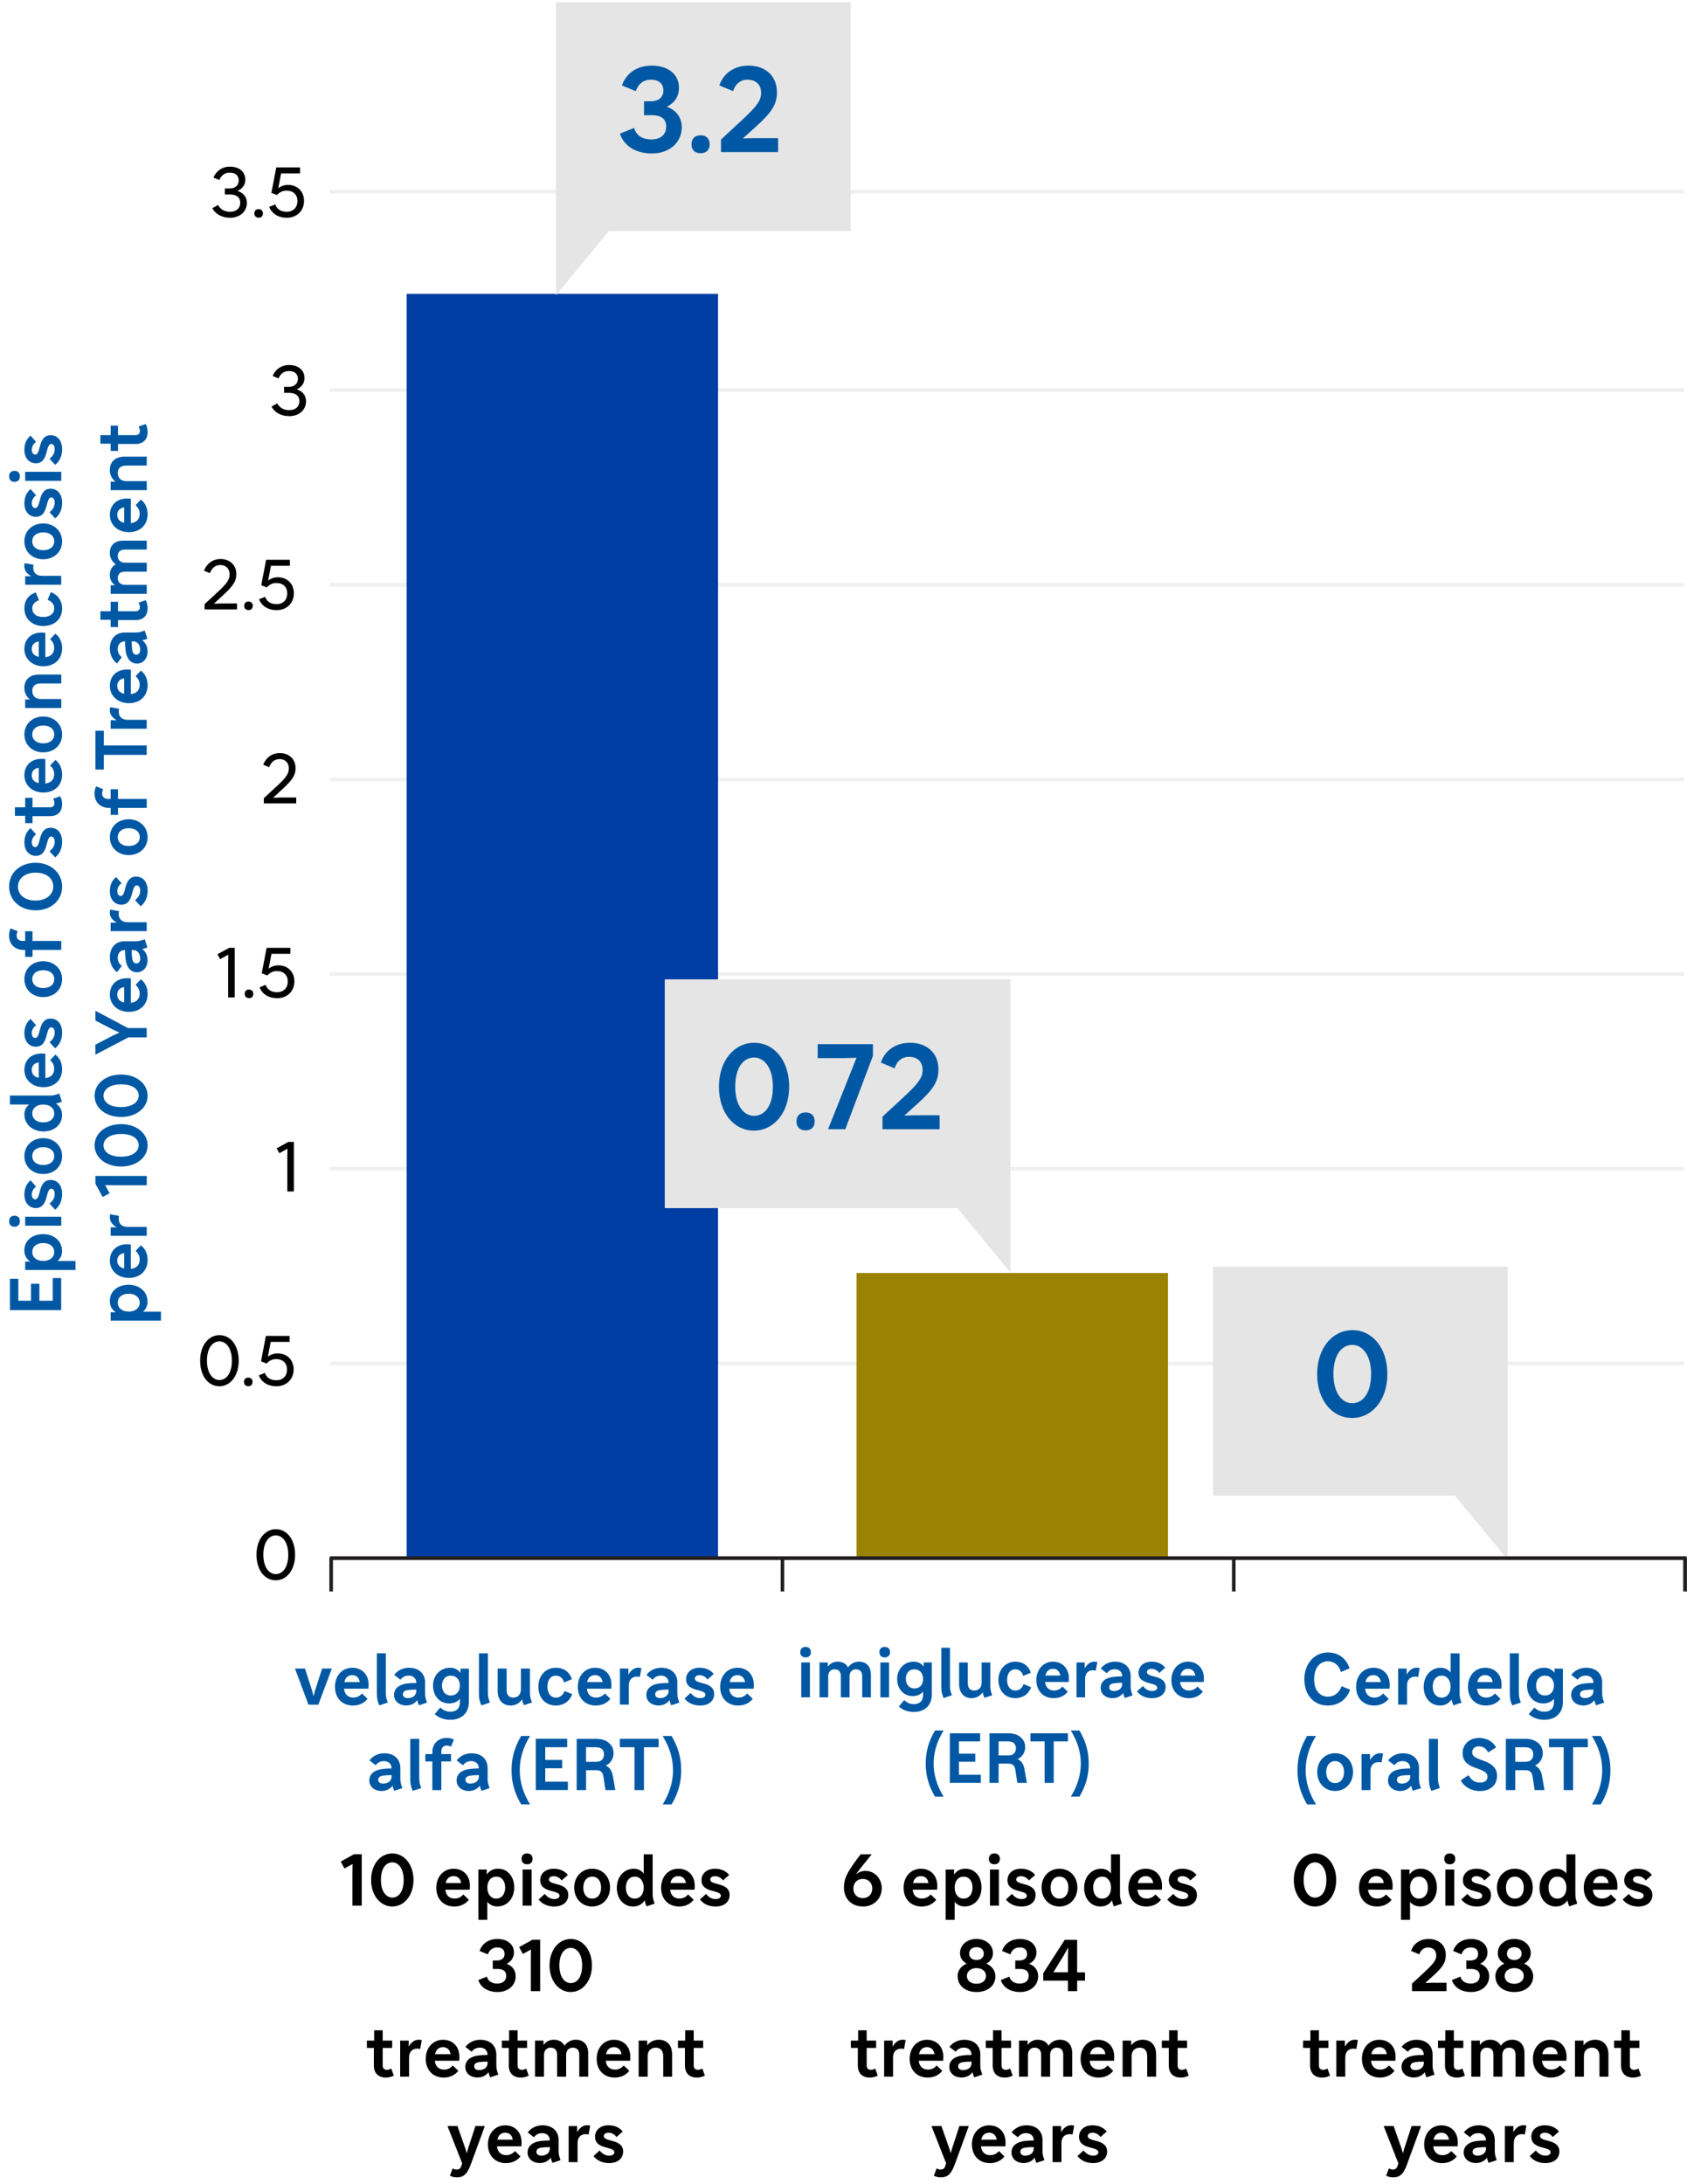 <svg width="343" height="444" viewBox="0 0 343 444" fill="none" xmlns="http://www.w3.org/2000/svg">
<g clip-path="url(#clip0_12094_73270)">
<path opacity="0.07" d="M67.041 79.295H342.42" stroke="#231F20" stroke-width="0.76" stroke-miterlimit="10"/>
<path opacity="0.07" d="M67.041 118.878H342.42" stroke="#231F20" stroke-width="0.76" stroke-miterlimit="10"/>
<path opacity="0.07" d="M67.041 158.451H342.42" stroke="#231F20" stroke-width="0.76" stroke-miterlimit="10"/>
<path opacity="0.07" d="M67.041 198.024H342.42" stroke="#231F20" stroke-width="0.76" stroke-miterlimit="10"/>
<path opacity="0.07" d="M67.041 237.607H342.42" stroke="#231F20" stroke-width="0.76" stroke-miterlimit="10"/>
<path opacity="0.07" d="M67.041 277.18H342.42" stroke="#231F20" stroke-width="0.76" stroke-miterlimit="10"/>
<path d="M2.018 259.96H3.725V264.42H6.301V260.974H8.008V264.42H10.729V259.815H12.436V266.335H2.018V259.96Z" fill="#0058A4"/>
<path d="M5.121 258.17V256.462H6.145C5.38 255.955 4.945 255.168 4.945 254.185C4.945 252.24 6.508 250.884 8.784 250.884C11.06 250.884 12.622 252.364 12.622 254.32C12.622 255.158 12.291 255.851 11.681 256.348H15.343V258.17H5.121ZM8.794 256.338C10.108 256.338 11.029 255.603 11.029 254.527C11.029 253.451 10.16 252.695 8.794 252.695C7.428 252.695 6.559 253.43 6.559 254.506C6.559 255.582 7.418 256.338 8.794 256.338Z" fill="#0058A4"/>
<path d="M2.948 247.138C3.641 247.138 4.045 247.562 4.045 248.256C4.045 248.949 3.641 249.373 2.948 249.373C2.255 249.373 1.852 248.949 1.852 248.256C1.852 247.562 2.255 247.138 2.948 247.138ZM5.121 247.345H12.456V249.166H5.121V247.345Z" fill="#0058A4"/>
<path d="M11.225 245.927L10.076 244.675C10.894 243.992 11.121 243.381 11.121 242.698C11.121 242.015 10.821 241.653 10.438 241.653C9.166 241.653 9.963 245.586 7.283 245.586C5.948 245.586 4.955 244.53 4.955 242.843C4.955 241.57 5.421 240.608 6.217 239.956L7.345 241.229C6.776 241.581 6.466 242.253 6.466 242.823C6.466 243.464 6.766 243.806 7.148 243.806C8.421 243.806 7.624 239.873 10.304 239.873C11.597 239.873 12.632 240.846 12.632 242.74C12.632 243.889 12.27 245.048 11.225 245.896V245.927Z" fill="#0058A4"/>
<path d="M8.793 231.377C10.997 231.377 12.632 232.94 12.632 235.02C12.632 237.1 11.049 238.662 8.793 238.662C6.538 238.662 4.955 237.1 4.955 235.02C4.955 232.94 6.538 231.377 8.793 231.377ZM8.793 233.209C7.428 233.209 6.559 233.923 6.559 235.02C6.559 236.117 7.428 236.831 8.793 236.831C10.159 236.831 11.028 236.117 11.028 235.02C11.028 233.923 10.159 233.209 8.793 233.209Z" fill="#0058A4"/>
<path d="M8.794 230.001C6.601 230.001 4.956 228.521 4.956 226.565C4.956 225.706 5.308 225.013 5.928 224.537H2.018V222.715H10.087C10.781 222.715 11.174 222.633 12.043 222.312L12.591 223.968C12.146 224.154 11.764 224.268 11.36 224.33C12.167 224.847 12.622 225.665 12.622 226.679C12.622 228.635 11.039 230.011 8.784 230.011L8.794 230.001ZM8.794 224.537C7.46 224.537 6.559 225.272 6.559 226.348C6.559 227.424 7.418 228.169 8.794 228.169C10.17 228.169 11.029 227.434 11.029 226.358C11.029 225.282 10.17 224.537 8.794 224.537Z" fill="#0058A4"/>
<path d="M8.38 214.168C8.669 214.168 8.949 214.178 9.218 214.209V219.166C10.345 219.062 11.018 218.369 11.018 217.282C11.018 216.589 10.728 215.979 10.18 215.513L11.266 214.385C12.125 215.047 12.632 216.082 12.632 217.345C12.632 219.559 11.09 221.008 8.824 221.008C6.559 221.008 4.955 219.518 4.955 217.5C4.955 215.482 6.372 214.168 8.39 214.168H8.38ZM7.873 219.114V215.968C6.973 216.103 6.455 216.651 6.455 217.5C6.455 218.348 6.973 218.918 7.873 219.104V219.114Z" fill="#0058A4"/>
<path d="M11.225 213.122L10.076 211.87C10.894 211.187 11.121 210.577 11.121 209.894C11.121 209.211 10.821 208.848 10.438 208.848C9.166 208.848 9.963 212.781 7.283 212.781C5.948 212.781 4.955 211.725 4.955 210.038C4.955 208.766 5.421 207.803 6.217 207.151L7.345 208.424C6.776 208.776 6.466 209.449 6.466 210.018C6.466 210.659 6.766 211.001 7.148 211.001C8.421 211.001 7.624 207.068 10.304 207.068C11.597 207.068 12.632 208.041 12.632 209.935C12.632 211.084 12.27 212.243 11.225 213.091V213.122Z" fill="#0058A4"/>
<path d="M8.793 195.406C10.997 195.406 12.632 196.968 12.632 199.048C12.632 201.128 11.049 202.691 8.793 202.691C6.538 202.691 4.955 201.128 4.955 199.048C4.955 196.968 6.538 195.406 8.793 195.406ZM8.793 197.237C7.428 197.237 6.559 197.951 6.559 199.048C6.559 200.145 7.428 200.859 8.793 200.859C10.159 200.859 11.028 200.145 11.028 199.048C11.028 197.951 10.159 197.237 8.793 197.237Z" fill="#0058A4"/>
<path d="M12.457 193.108H6.611V194.526H5.121V193.108H4.77C3.032 193.108 1.842 191.939 1.842 190.221C1.842 189.642 1.945 189.134 2.163 188.731L3.601 189.31C3.456 189.631 3.383 189.89 3.383 190.18C3.383 190.873 3.828 191.287 4.656 191.287H5.121V189.31H6.611V191.287H12.457V193.108Z" fill="#0058A4"/>
<path d="M7.242 175.392C10.304 175.392 12.632 177.441 12.632 180.235C12.632 183.029 10.387 185.057 7.242 185.057C4.097 185.057 1.852 183.008 1.852 180.214C1.852 177.42 4.097 175.392 7.242 175.392ZM7.242 177.399C4.976 177.399 3.652 178.693 3.652 180.224C3.652 181.88 4.986 183.07 7.242 183.07C9.497 183.07 10.832 181.777 10.832 180.245C10.832 178.589 9.497 177.399 7.242 177.399Z" fill="#0058A4"/>
<path d="M11.225 174.305L10.076 173.063C10.894 172.38 11.121 171.77 11.121 171.097C11.121 170.424 10.821 170.052 10.438 170.052C9.166 170.052 9.963 173.984 7.283 173.984C5.948 173.984 4.955 172.929 4.955 171.242C4.955 169.969 5.421 169.007 6.217 168.355L7.345 169.627C6.776 169.979 6.466 170.652 6.466 171.221C6.466 171.863 6.766 172.204 7.148 172.204C8.421 172.204 7.624 168.272 10.304 168.272C11.597 168.272 12.632 169.245 12.632 171.138C12.632 172.287 12.27 173.446 11.225 174.295V174.305Z" fill="#0058A4"/>
<path d="M5.121 165.85H3.031V164.112H5.121V162.187H6.611V164.112H10.201C10.749 164.112 11.06 163.812 11.06 163.253C11.06 162.953 10.977 162.684 10.801 162.373L12.239 161.856C12.518 162.394 12.632 162.901 12.632 163.48C12.632 165.012 11.722 165.912 10.18 165.912H6.611V167.33H5.121V165.85Z" fill="#0058A4"/>
<path d="M8.38 154.27C8.669 154.27 8.949 154.281 9.218 154.312V159.269C10.345 159.165 11.018 158.472 11.018 157.385C11.018 156.692 10.728 156.081 10.18 155.615L11.266 154.488C12.125 155.15 12.632 156.185 12.632 157.447C12.632 159.662 11.09 161.111 8.824 161.111C6.559 161.111 4.955 159.62 4.955 157.602C4.955 155.584 6.372 154.27 8.39 154.27H8.38ZM7.873 159.217V156.071C6.973 156.205 6.455 156.754 6.455 157.602C6.455 158.451 6.973 159.02 7.873 159.206V159.217Z" fill="#0058A4"/>
<path d="M8.793 145.66C10.997 145.66 12.632 147.223 12.632 149.303C12.632 151.383 11.049 152.946 8.793 152.946C6.538 152.946 4.955 151.383 4.955 149.303C4.955 147.223 6.538 145.66 8.793 145.66ZM8.793 147.492C7.428 147.492 6.559 148.206 6.559 149.303C6.559 150.4 7.428 151.114 8.793 151.114C10.159 151.114 11.028 150.4 11.028 149.303C11.028 148.206 10.159 147.492 8.793 147.492Z" fill="#0058A4"/>
<path d="M12.457 138.934H8.297C7.066 138.934 6.559 139.586 6.559 140.445C6.559 141.303 7.066 142.1 8.297 142.1H12.457V143.932H5.121V142.193H6.094C5.307 141.604 4.945 140.714 4.945 139.844C4.945 138.24 5.99 137.123 7.946 137.123H12.457V138.944V138.934Z" fill="#0058A4"/>
<path d="M8.38 128.596C8.669 128.596 8.949 128.606 9.218 128.637V133.594C10.345 133.49 11.018 132.797 11.018 131.71C11.018 131.017 10.728 130.407 10.18 129.941L11.266 128.813C12.125 129.475 12.632 130.51 12.632 131.773C12.632 133.987 11.09 135.436 8.824 135.436C6.559 135.436 4.955 133.946 4.955 131.928C4.955 129.91 6.372 128.596 8.39 128.596H8.38ZM7.873 133.542V130.396C6.973 130.531 6.455 131.079 6.455 131.928C6.455 132.776 6.973 133.345 7.873 133.532V133.542Z" fill="#0058A4"/>
<path d="M9.673 121.962L10.325 120.379C11.763 120.875 12.632 122.138 12.632 123.711C12.632 125.822 11.08 127.261 8.793 127.261C6.507 127.261 4.955 125.739 4.955 123.69C4.955 122.097 5.793 120.917 7.283 120.43L7.935 122.045C7.066 122.273 6.559 122.904 6.559 123.68C6.559 124.767 7.417 125.429 8.793 125.429C10.169 125.429 11.028 124.746 11.028 123.68C11.028 122.883 10.521 122.241 9.683 121.952L9.673 121.962Z" fill="#0058A4"/>
<path d="M5.121 118.868V117.14H6.352C5.452 116.633 4.945 115.939 4.945 115.111C4.945 114.853 4.976 114.635 5.028 114.49L6.828 114.811C6.787 114.987 6.756 115.215 6.756 115.401C6.756 116.446 7.439 117.057 8.566 117.057H12.446V118.868H5.111H5.121Z" fill="#0058A4"/>
<path d="M8.793 106.408C10.997 106.408 12.632 107.971 12.632 110.051C12.632 112.131 11.049 113.694 8.793 113.694C6.538 113.694 4.955 112.131 4.955 110.051C4.955 107.971 6.538 106.408 8.793 106.408ZM8.793 108.23C7.428 108.23 6.559 108.944 6.559 110.041C6.559 111.138 7.428 111.852 8.793 111.852C10.159 111.852 11.028 111.138 11.028 110.041C11.028 108.944 10.159 108.23 8.793 108.23Z" fill="#0058A4"/>
<path d="M11.225 105.384L10.076 104.142C10.894 103.459 11.121 102.848 11.121 102.176C11.121 101.503 10.821 101.13 10.438 101.13C9.166 101.13 9.963 105.063 7.283 105.063C5.948 105.063 4.955 104.007 4.955 102.321C4.955 101.048 5.421 100.085 6.217 99.433L7.345 100.706C6.776 101.058 6.466 101.731 6.466 102.3C6.466 102.941 6.766 103.283 7.148 103.283C8.421 103.283 7.624 99.35 10.304 99.35C11.597 99.35 12.632 100.323 12.632 102.217C12.632 103.366 12.27 104.525 11.225 105.373V105.384Z" fill="#0058A4"/>
<path d="M2.948 95.718C3.641 95.718 4.045 96.142 4.045 96.836C4.045 97.529 3.641 97.954 2.948 97.954C2.255 97.954 1.852 97.529 1.852 96.836C1.852 96.142 2.255 95.718 2.948 95.718ZM5.121 95.915H12.456V97.746H5.121V95.915Z" fill="#0058A4"/>
<path d="M11.225 94.507L10.076 93.266C10.894 92.583 11.121 91.972 11.121 91.299C11.121 90.627 10.821 90.254 10.438 90.254C9.166 90.254 9.963 94.187 7.283 94.187C5.948 94.187 4.955 93.131 4.955 91.444C4.955 90.171 5.421 89.209 6.217 88.557L7.345 89.83C6.776 90.182 6.466 90.854 6.466 91.424C6.466 92.065 6.766 92.407 7.148 92.407C8.421 92.407 7.624 88.474 10.304 88.474C11.597 88.474 12.632 89.447 12.632 91.341C12.632 92.49 12.27 93.648 11.225 94.497V94.507Z" fill="#0058A4"/>
<path d="M22.502 268.466V266.759H23.526C22.761 266.252 22.326 265.465 22.326 264.482C22.326 262.537 23.888 261.181 26.165 261.181C28.441 261.181 30.003 262.661 30.003 264.617C30.003 265.455 29.672 266.148 29.061 266.645H32.724V268.466H22.492H22.502ZM26.175 266.635C27.489 266.635 28.41 265.9 28.41 264.824C28.41 263.747 27.541 262.992 26.175 262.992C24.809 262.992 23.94 263.727 23.94 264.803C23.94 265.879 24.799 266.635 26.175 266.635Z" fill="#0058A4"/>
<path d="M25.762 252.943C26.052 252.943 26.331 252.954 26.6 252.985V257.942C27.728 257.838 28.401 257.145 28.401 256.058C28.401 255.365 28.111 254.754 27.563 254.289L28.649 253.161C29.508 253.823 30.015 254.858 30.015 256.12C30.015 258.335 28.473 259.784 26.207 259.784C23.942 259.784 22.338 258.294 22.338 256.276C22.338 254.258 23.755 252.943 25.773 252.943H25.762ZM25.256 257.88V254.734C24.355 254.868 23.838 255.417 23.838 256.265C23.838 257.114 24.355 257.683 25.256 257.869V257.88Z" fill="#0058A4"/>
<path d="M22.502 251.226V249.497H23.733C22.833 248.99 22.326 248.297 22.326 247.469C22.326 247.21 22.357 246.993 22.409 246.848L24.209 247.169C24.168 247.345 24.137 247.573 24.137 247.759C24.137 248.804 24.82 249.415 25.947 249.415H29.827V251.226H22.492H22.502Z" fill="#0058A4"/>
<path d="M29.837 239.056V240.95H23.144L21.375 240.918L22.285 242.574L20.878 243.33L19.398 240.649V239.056H29.837Z" fill="#0058A4"/>
<path d="M24.623 237.141C21.415 237.141 19.232 235.247 19.232 232.826C19.232 230.404 21.477 228.521 24.623 228.521C27.768 228.521 30.013 230.415 30.013 232.836C30.013 235.258 27.768 237.141 24.623 237.141ZM24.623 230.518C22.212 230.518 21.043 231.636 21.043 232.826C21.043 234.099 22.212 235.144 24.623 235.144C27.033 235.144 28.202 234.026 28.202 232.836C28.202 231.563 27.033 230.518 24.623 230.518Z" fill="#0058A4"/>
<path d="M24.623 227.062C21.415 227.062 19.232 225.168 19.232 222.746C19.232 220.325 21.477 218.441 24.623 218.441C27.768 218.441 30.013 220.335 30.013 222.757C30.013 225.178 27.768 227.062 24.623 227.062ZM24.623 220.428C22.212 220.428 21.043 221.546 21.043 222.736C21.043 224.009 22.212 225.054 24.623 225.054C27.033 225.054 28.202 223.937 28.202 222.746C28.202 221.474 27.033 220.428 24.623 220.428Z" fill="#0058A4"/>
<path d="M19.399 212.367L22.948 210.525L24.293 209.914L22.948 209.304L19.399 207.462V205.475L26.02 208.993H29.828V210.887H26.103L19.389 214.406V212.346L19.399 212.367Z" fill="#0058A4"/>
<path d="M25.762 198.862C26.052 198.862 26.331 198.872 26.6 198.903V203.86C27.728 203.757 28.401 203.064 28.401 201.977C28.401 201.284 28.111 200.673 27.563 200.207L28.649 199.079C29.508 199.742 30.015 200.777 30.015 202.039C30.015 204.254 28.473 205.702 26.207 205.702C23.942 205.702 22.338 204.212 22.338 202.194C22.338 200.176 23.755 198.862 25.773 198.862H25.762ZM25.256 203.809V200.663C24.355 200.797 23.838 201.346 23.838 202.194C23.838 203.043 24.355 203.612 25.256 203.798V203.809Z" fill="#0058A4"/>
<path d="M25.359 191.349H27.47C28.163 191.349 28.556 191.266 29.425 190.945L29.973 192.601C29.58 192.756 29.249 192.881 28.918 192.932C29.611 193.439 30.004 194.226 30.004 195.188C30.004 196.606 29.125 197.651 27.863 197.651C26.6 197.651 25.752 196.71 25.535 195.012C25.462 194.391 25.421 193.822 25.421 193.129H25.39C24.511 193.129 23.931 193.74 23.931 194.692C23.931 195.385 24.231 195.954 24.769 196.358L23.786 197.631C22.907 196.968 22.338 195.871 22.338 194.63C22.338 192.612 23.507 191.339 25.369 191.339L25.359 191.349ZM28.504 194.857C28.504 193.822 27.925 193.129 27.066 193.129H26.776C26.766 193.75 26.807 194.391 26.88 194.868C26.994 195.551 27.252 195.851 27.738 195.851C28.225 195.851 28.504 195.478 28.504 194.847V194.857Z" fill="#0058A4"/>
<path d="M22.502 189.29V187.561H23.733C22.833 187.054 22.326 186.361 22.326 185.533C22.326 185.274 22.357 185.057 22.409 184.912L24.209 185.233C24.168 185.409 24.137 185.637 24.137 185.823C24.137 186.868 24.82 187.479 25.947 187.479H29.827V189.29H22.492H22.502Z" fill="#0058A4"/>
<path d="M28.608 184.25L27.459 182.998C28.276 182.315 28.504 181.704 28.504 181.032C28.504 180.359 28.204 179.986 27.821 179.986C26.549 179.986 27.345 183.919 24.666 183.919C23.331 183.919 22.338 182.863 22.338 181.176C22.338 179.904 22.803 178.941 23.6 178.289L24.728 179.562C24.159 179.914 23.848 180.587 23.848 181.156C23.848 181.797 24.148 182.139 24.531 182.139C25.804 182.139 25.007 178.206 27.687 178.206C28.98 178.206 30.015 179.179 30.015 181.073C30.015 182.222 29.652 183.381 28.608 184.229V184.25Z" fill="#0058A4"/>
<path d="M26.176 166.544C28.38 166.544 30.015 168.106 30.015 170.186C30.015 172.266 28.432 173.829 26.176 173.829C23.921 173.829 22.338 172.266 22.338 170.186C22.338 168.106 23.921 166.544 26.176 166.544ZM26.176 168.365C24.811 168.365 23.942 169.079 23.942 170.176C23.942 171.273 24.811 171.987 26.176 171.987C27.542 171.987 28.411 171.273 28.411 170.176C28.411 169.079 27.542 168.365 26.176 168.365Z" fill="#0058A4"/>
<path d="M29.838 164.236H23.992V165.654H22.502V164.236H22.151C20.412 164.236 19.223 163.066 19.223 161.349C19.223 160.769 19.326 160.262 19.543 159.858L20.982 160.438C20.837 160.759 20.764 161.017 20.764 161.307C20.764 162.001 21.209 162.404 22.037 162.404H22.502V160.438H23.992V162.404H29.838V164.236Z" fill="#0058A4"/>
<path d="M19.398 148.547H21.105V151.538H29.827V153.453H21.105V156.443H19.398V148.558V148.547Z" fill="#0058A4"/>
<path d="M22.502 148.144V146.416H23.733C22.833 145.909 22.326 145.215 22.326 144.387C22.326 144.129 22.357 143.911 22.409 143.766L24.209 144.087C24.168 144.263 24.137 144.491 24.137 144.677C24.137 145.722 24.82 146.333 25.947 146.333H29.827V148.144H22.492H22.502Z" fill="#0058A4"/>
<path d="M25.762 136.109C26.052 136.109 26.331 136.119 26.6 136.15V141.107C27.728 141.003 28.401 140.31 28.401 139.223C28.401 138.53 28.111 137.92 27.563 137.454L28.649 136.326C29.508 136.988 30.015 138.023 30.015 139.286C30.015 141.5 28.473 142.949 26.207 142.949C23.942 142.949 22.338 141.459 22.338 139.441C22.338 137.423 23.755 136.109 25.773 136.109H25.762ZM25.256 141.045V137.899C24.355 138.033 23.838 138.582 23.838 139.43C23.838 140.279 24.355 140.848 25.256 141.034V141.045Z" fill="#0058A4"/>
<path d="M25.359 128.585H27.47C28.163 128.585 28.556 128.502 29.425 128.182L29.973 129.837C29.58 129.993 29.249 130.117 28.918 130.168C29.611 130.676 30.004 131.462 30.004 132.435C30.004 133.853 29.125 134.898 27.863 134.898C26.6 134.898 25.752 133.956 25.535 132.259C25.462 131.638 25.421 131.069 25.421 130.375H25.39C24.511 130.375 23.931 130.986 23.931 131.938C23.931 132.631 24.231 133.201 24.769 133.604L23.786 134.877C22.907 134.215 22.338 133.128 22.338 131.876C22.338 129.858 23.507 128.585 25.369 128.585H25.359ZM28.504 132.093C28.504 131.069 27.925 130.365 27.066 130.365H26.776C26.766 130.986 26.807 131.628 26.88 132.104C26.994 132.787 27.252 133.087 27.738 133.087C28.225 133.087 28.504 132.714 28.504 132.083V132.093Z" fill="#0058A4"/>
<path d="M22.502 125.998H20.412V124.259H22.502V122.335H23.992V124.259H27.582C28.13 124.259 28.441 123.959 28.441 123.401C28.441 123.1 28.358 122.831 28.182 122.521L29.62 122.003C29.899 122.542 30.013 123.049 30.013 123.628C30.013 125.16 29.103 126.06 27.561 126.06H23.992V127.478H22.502V125.998Z" fill="#0058A4"/>
<path d="M29.837 111.717H25.389C24.447 111.717 23.94 112.183 23.94 113.052C23.94 113.849 24.52 114.387 25.389 114.387H29.837V116.219H25.389C24.447 116.219 23.94 116.684 23.94 117.554C23.94 118.35 24.52 118.889 25.389 118.889H29.837V120.72H22.502V118.982H23.402C22.719 118.506 22.326 117.781 22.326 116.912C22.326 115.888 22.761 115.132 23.547 114.718C22.792 114.201 22.326 113.373 22.326 112.41C22.326 110.848 23.35 109.906 25.037 109.906H29.837V111.738V111.717Z" fill="#0058A4"/>
<path d="M25.762 101.348C26.052 101.348 26.331 101.358 26.6 101.389V106.346C27.728 106.243 28.401 105.549 28.401 104.463C28.401 103.769 28.111 103.159 27.563 102.693L28.649 101.565C29.508 102.227 30.015 103.262 30.015 104.525C30.015 106.739 28.473 108.188 26.207 108.188C23.942 108.188 22.338 106.698 22.338 104.68C22.338 102.662 23.755 101.348 25.773 101.348H25.762ZM25.256 106.284V103.138C24.355 103.273 23.838 103.821 23.838 104.67C23.838 105.518 24.355 106.087 25.256 106.274V106.284Z" fill="#0058A4"/>
<path d="M29.837 94.642H25.678C24.447 94.642 23.94 95.294 23.94 96.153C23.94 97.012 24.447 97.809 25.678 97.809H29.837V99.64H22.502V97.902H23.475C22.688 97.312 22.326 96.422 22.326 95.553C22.326 93.949 23.371 92.831 25.326 92.831H29.837V94.652V94.642Z" fill="#0058A4"/>
<path d="M22.502 90.192H20.412V88.454H22.502V86.529H23.992V88.454H27.582C28.13 88.454 28.441 88.153 28.441 87.595C28.441 87.294 28.358 87.025 28.182 86.715L29.62 86.198C29.899 86.736 30.013 87.243 30.013 87.822C30.013 89.354 29.103 90.254 27.561 90.254H23.992V91.672H22.502V90.192Z" fill="#0058A4"/>
<path opacity="0.07" d="M67.041 38.977H342.42" stroke="#231F20" stroke-width="0.76" stroke-miterlimit="10"/>
<path d="M56.075 321.255C53.849 321.255 52.155 319.239 52.155 316.047C52.155 312.869 53.933 310.867 56.075 310.867C58.301 310.867 59.995 312.883 59.995 316.075C59.995 319.253 58.217 321.255 56.075 321.255ZM56.075 319.995C57.461 319.995 58.609 318.623 58.609 316.075C58.609 313.499 57.433 312.127 56.075 312.127C54.689 312.127 53.541 313.499 53.541 316.047C53.541 318.623 54.717 319.995 56.075 319.995Z" fill="black"/>
<path d="M44.612 281.807C42.386 281.807 40.693 279.791 40.693 276.599C40.693 273.421 42.471 271.419 44.612 271.419C46.839 271.419 48.532 273.435 48.532 276.627C48.532 279.805 46.755 281.807 44.612 281.807ZM44.612 280.547C45.998 280.547 47.147 279.175 47.147 276.627C47.147 274.051 45.971 272.679 44.612 272.679C43.227 272.679 42.078 274.051 42.078 276.599C42.078 279.175 43.255 280.547 44.612 280.547ZM50.461 280.057C51.021 280.057 51.343 280.379 51.343 280.925C51.343 281.471 51.021 281.793 50.503 281.793C49.943 281.793 49.607 281.471 49.607 280.925C49.607 280.379 49.943 280.057 50.461 280.057ZM59.704 278.405C59.704 280.337 58.29 281.807 56.204 281.807C54.426 281.807 53.11 280.925 52.634 279.595L53.852 279.091C54.216 280.085 55 280.589 56.176 280.589C57.52 280.589 58.36 279.721 58.36 278.405C58.36 277.131 57.534 276.291 56.148 276.291C55.434 276.291 54.804 276.543 54.202 277.187L53.068 276.739L54.062 271.573H58.892V272.791H55.042L54.468 275.801C55.056 275.353 55.7 275.129 56.442 275.129C58.374 275.129 59.704 276.459 59.704 278.405Z" fill="black"/>
<path d="M59.749 232.134V242.214H58.419V235.074L58.447 233.52L56.795 234.43L56.249 233.436L58.629 232.134H59.749Z" fill="black"/>
<path d="M47.715 192.686V202.766H46.386V195.626L46.413 194.072L44.761 194.982L44.215 193.988L46.596 192.686H47.715ZM50.612 201.17C51.172 201.17 51.494 201.492 51.494 202.038C51.494 202.584 51.172 202.906 50.654 202.906C50.094 202.906 49.758 202.584 49.758 202.038C49.758 201.492 50.094 201.17 50.612 201.17ZM59.854 199.518C59.854 201.45 58.44 202.92 56.354 202.92C54.576 202.92 53.26 202.038 52.784 200.708L54.002 200.204C54.366 201.198 55.15 201.702 56.326 201.702C57.67 201.702 58.51 200.834 58.51 199.518C58.51 198.244 57.684 197.404 56.298 197.404C55.584 197.404 54.954 197.656 54.352 198.3L53.218 197.852L54.212 192.686H59.042V193.904H55.192L54.618 196.914C55.206 196.466 55.85 196.242 56.592 196.242C58.524 196.242 59.854 197.572 59.854 199.518Z" fill="black"/>
<path d="M56.832 154.311C55.824 154.311 55.11 154.927 54.718 155.963L53.514 155.459C54.088 153.989 55.32 153.093 56.888 153.093C58.792 153.093 60.094 154.325 60.094 156.159C60.094 157.601 59.45 158.539 57.504 160.345L55.53 162.179L57.14 162.123H60.234V163.327H53.64V162.263L56.412 159.701C58.148 158.091 58.722 157.307 58.722 156.187C58.722 155.053 57.994 154.311 56.832 154.311Z" fill="black"/>
<path d="M44.789 114.863C43.782 114.863 43.068 115.479 42.675 116.515L41.471 116.011C42.045 114.541 43.278 113.645 44.846 113.645C46.749 113.645 48.051 114.877 48.051 116.711C48.051 118.153 47.407 119.091 45.462 120.897L43.487 122.731L45.097 122.675H48.191V123.879H41.597V122.815L44.37 120.253C46.105 118.643 46.679 117.859 46.679 116.739C46.679 115.605 45.952 114.863 44.789 114.863ZM50.508 122.283C51.068 122.283 51.39 122.605 51.39 123.151C51.39 123.697 51.068 124.019 50.55 124.019C49.99 124.019 49.654 123.697 49.654 123.151C49.654 122.605 49.99 122.283 50.508 122.283ZM59.751 120.631C59.751 122.563 58.337 124.033 56.251 124.033C54.473 124.033 53.157 123.151 52.681 121.821L53.899 121.317C54.263 122.311 55.047 122.815 56.223 122.815C57.567 122.815 58.407 121.947 58.407 120.631C58.407 119.357 57.581 118.517 56.195 118.517C55.481 118.517 54.851 118.769 54.249 119.413L53.115 118.965L54.109 113.799H58.939V115.017H55.089L54.515 118.027C55.103 117.579 55.747 117.355 56.489 117.355C58.421 117.355 59.751 118.685 59.751 120.631Z" fill="black"/>
<path d="M57.755 79.863V78.645H58.679C59.827 78.645 60.569 78.029 60.569 76.993C60.569 76.055 59.925 75.425 58.749 75.425C57.797 75.425 57.041 75.901 56.635 76.923L55.431 76.433C55.963 75.103 57.181 74.207 58.777 74.207C60.681 74.207 61.913 75.257 61.913 76.867C61.913 77.791 61.395 78.687 60.317 79.149C61.731 79.597 62.221 80.577 62.221 81.599C62.221 83.321 60.821 84.595 58.819 84.595C57.153 84.595 55.865 83.867 55.193 82.663L56.341 82.005C56.985 83.041 57.811 83.377 58.805 83.377C60.107 83.377 60.877 82.649 60.877 81.571C60.877 80.521 60.219 79.863 58.749 79.863H57.755Z" fill="black"/>
<path d="M45.724 39.534V38.316H46.648C47.795 38.316 48.538 37.7 48.538 36.664C48.538 35.726 47.894 35.096 46.718 35.096C45.766 35.096 45.01 35.572 44.603 36.594L43.4 36.104C43.931 34.774 45.15 33.878 46.745 33.878C48.65 33.878 49.882 34.928 49.882 36.538C49.882 37.462 49.364 38.358 48.285 38.82C49.7 39.268 50.19 40.248 50.19 41.27C50.19 42.992 48.789 44.266 46.788 44.266C45.121 44.266 43.834 43.538 43.161 42.334L44.309 41.676C44.953 42.712 45.779 43.048 46.773 43.048C48.075 43.048 48.846 42.32 48.846 41.242C48.846 40.192 48.188 39.534 46.718 39.534H45.724ZM52.573 42.516C53.133 42.516 53.455 42.838 53.455 43.384C53.455 43.93 53.133 44.252 52.615 44.252C52.055 44.252 51.719 43.93 51.719 43.384C51.719 42.838 52.055 42.516 52.573 42.516ZM61.815 40.864C61.815 42.796 60.401 44.266 58.315 44.266C56.537 44.266 55.221 43.384 54.745 42.054L55.963 41.55C56.327 42.544 57.111 43.048 58.287 43.048C59.631 43.048 60.471 42.18 60.471 40.864C60.471 39.59 59.645 38.75 58.259 38.75C57.545 38.75 56.915 39.002 56.313 39.646L55.179 39.198L56.173 34.032H61.003V35.25H57.153L56.579 38.26C57.167 37.812 57.811 37.588 58.553 37.588C60.485 37.588 61.815 38.918 61.815 40.864Z" fill="black"/>
<path d="M67.332 323.521V316.753" stroke="#231F20" stroke-width="0.73" stroke-miterlimit="10"/>
<path d="M159.09 323.521V316.753" stroke="#231F20" stroke-width="0.73" stroke-miterlimit="10"/>
<path d="M250.848 323.521V316.753" stroke="#231F20" stroke-width="0.73" stroke-miterlimit="10"/>
<path d="M342.607 323.521V316.753" stroke="#231F20" stroke-width="0.76" stroke-miterlimit="10"/>
<path d="M272.772 342.779L274.5 343.503C273.88 345.314 272.286 346.712 269.969 346.712C266.979 346.712 265.199 344.404 265.199 341.361C265.199 338.319 267.165 335.928 269.979 335.928C272.359 335.928 273.786 337.336 274.397 339.157L272.628 339.892C272.276 338.547 271.262 337.719 269.989 337.719C268.406 337.719 267.196 338.981 267.196 341.361C267.196 343.742 268.417 344.911 269.989 344.911C271.262 344.911 272.297 344.145 272.772 342.779Z" fill="#0058A4"/>
<path d="M282.559 342.458C282.559 342.748 282.549 343.028 282.518 343.297H277.562C277.666 344.425 278.359 345.097 279.445 345.097C280.138 345.097 280.749 344.807 281.214 344.259L282.342 345.346C281.68 346.204 280.645 346.712 279.383 346.712C277.169 346.712 275.721 345.18 275.721 342.903C275.721 340.627 277.211 339.033 279.228 339.033C281.245 339.033 282.559 340.451 282.559 342.469V342.458ZM277.614 341.951H280.759C280.625 341.051 280.076 340.533 279.228 340.533C278.38 340.533 277.811 341.051 277.624 341.951H277.614Z" fill="#0058A4"/>
<path d="M284.275 339.198H286.003V340.43C286.51 339.53 287.203 339.023 288.031 339.023C288.29 339.023 288.507 339.054 288.652 339.105L288.331 340.906C288.155 340.865 287.928 340.834 287.741 340.834C286.696 340.834 286.086 341.517 286.086 342.645V346.525H284.275V339.188V339.198Z" fill="#0058A4"/>
<path d="M289.469 342.872C289.469 340.678 290.949 339.033 292.904 339.033C293.763 339.033 294.456 339.385 294.932 340.006V336.104H296.753V344.176C296.753 344.869 296.836 345.263 297.156 346.132L295.501 346.68C295.315 346.235 295.201 345.853 295.139 345.449C294.622 346.256 293.804 346.712 292.79 346.712C290.835 346.712 289.459 345.128 289.459 342.872H289.469ZM294.932 342.872C294.932 341.537 294.197 340.637 293.121 340.637C292.045 340.637 291.301 341.496 291.301 342.872C291.301 344.249 292.035 345.108 293.111 345.108C294.187 345.108 294.932 344.249 294.932 342.872Z" fill="#0058A4"/>
<path d="M305.3 342.458C305.3 342.748 305.289 343.028 305.258 343.297H300.303C300.406 344.425 301.099 345.097 302.185 345.097C302.879 345.097 303.489 344.807 303.955 344.259L305.082 345.346C304.42 346.204 303.386 346.712 302.123 346.712C299.909 346.712 298.461 345.18 298.461 342.903C298.461 340.627 299.951 339.033 301.968 339.033C303.986 339.033 305.3 340.451 305.3 342.469V342.458ZM300.354 341.951H303.499C303.365 341.051 302.817 340.533 301.968 340.533C301.12 340.533 300.551 341.051 300.365 341.951H300.354Z" fill="#0058A4"/>
<path d="M309.209 346.101L307.471 346.68C307.119 345.946 306.975 345.232 306.975 344.29V336.094H308.806V344.135C308.806 344.859 308.909 345.263 309.209 346.091V346.101Z" fill="#0058A4"/>
<path d="M310.482 342.655C310.482 340.596 311.972 339.033 313.948 339.033C314.859 339.033 315.583 339.395 316.059 340.078V339.209H317.766V346.018C317.766 348.212 316.287 349.609 314.01 349.609C312.821 349.609 311.734 349.278 310.824 348.46L311.972 347.115C312.541 347.684 313.265 347.974 313.99 347.974C315.231 347.974 315.945 347.281 315.945 346.08V345.346C315.428 345.956 314.683 346.287 313.783 346.287C311.838 346.287 310.482 344.797 310.482 342.665V342.655ZM315.945 342.655C315.945 341.455 315.211 340.637 314.135 340.637C313.059 340.637 312.314 341.403 312.314 342.655C312.314 343.907 313.048 344.673 314.124 344.673C315.2 344.673 315.945 343.907 315.945 342.655Z" fill="#0058A4"/>
<path d="M325.754 342.055V344.166C325.754 344.859 325.837 345.252 326.157 346.122L324.502 346.67C324.347 346.277 324.223 345.946 324.171 345.615C323.664 346.308 322.878 346.701 321.915 346.701C320.498 346.701 319.453 345.822 319.453 344.559C319.453 343.297 320.395 342.448 322.091 342.231C322.712 342.158 323.281 342.117 323.974 342.117V342.086C323.974 341.206 323.364 340.627 322.412 340.627C321.719 340.627 321.15 340.927 320.746 341.465L319.474 340.482C320.136 339.602 321.233 339.033 322.474 339.033C324.492 339.033 325.764 340.202 325.764 342.065L325.754 342.055ZM322.247 345.201C323.281 345.201 323.974 344.621 323.974 343.762V343.472C323.354 343.462 322.712 343.504 322.236 343.576C321.553 343.69 321.253 343.949 321.253 344.435C321.253 344.921 321.626 345.201 322.257 345.201H322.247Z" fill="#0058A4"/>
<path d="M265.756 352.9H267.567C266.16 355.177 265.466 357.484 265.466 359.854C265.466 362.224 266.16 364.532 267.567 366.808H265.756C264.411 364.532 263.801 362.348 263.801 359.854C263.801 357.36 264.411 355.177 265.756 352.9Z" fill="#0058A4"/>
<path d="M275.1 360.247C275.1 362.452 273.538 364.087 271.458 364.087C269.379 364.087 267.816 362.503 267.816 360.247C267.816 357.991 269.379 356.408 271.458 356.408C273.538 356.408 275.1 357.991 275.1 360.247ZM273.269 360.247C273.269 358.881 272.555 358.012 271.458 358.012C270.362 358.012 269.648 358.881 269.648 360.247C269.648 361.613 270.362 362.483 271.458 362.483C272.555 362.483 273.269 361.613 273.269 360.247Z" fill="#0058A4"/>
<path d="M276.828 356.584H278.556V357.815C279.063 356.915 279.756 356.408 280.584 356.408C280.842 356.408 281.06 356.439 281.204 356.491L280.884 358.292C280.708 358.25 280.48 358.219 280.294 358.219C279.249 358.219 278.639 358.902 278.639 360.03V363.911H276.828V356.574V356.584Z" fill="#0058A4"/>
<path d="M288.508 359.44V361.551C288.508 362.245 288.59 362.638 288.911 363.507L287.256 364.056C287.101 363.662 286.977 363.331 286.925 363C286.418 363.693 285.632 364.087 284.669 364.087C283.252 364.087 282.207 363.207 282.207 361.945C282.207 360.682 283.149 359.833 284.845 359.616C285.466 359.544 286.035 359.502 286.728 359.502V359.471C286.728 358.592 286.118 358.012 285.166 358.012C284.473 358.012 283.904 358.312 283.5 358.85L282.228 357.867C282.89 356.988 283.987 356.418 285.228 356.418C287.246 356.418 288.518 357.588 288.518 359.451L288.508 359.44ZM285 362.586C286.035 362.586 286.728 362.007 286.728 361.148V360.858C286.107 360.848 285.466 360.889 284.99 360.961C284.307 361.075 284.007 361.334 284.007 361.82C284.007 362.307 284.38 362.586 285.011 362.586H285Z" fill="#0058A4"/>
<path d="M292.76 363.487L291.022 364.066C290.67 363.331 290.525 362.617 290.525 361.676V353.49H292.357V361.531C292.357 362.255 292.46 362.659 292.76 363.487Z" fill="#0058A4"/>
<path d="M296.992 361.945L298.575 360.868C299.196 362.017 300.044 362.379 300.893 362.379C302 362.379 302.434 361.831 302.434 361.21C302.434 359.037 297.375 360.051 297.375 356.367C297.375 354.659 298.71 353.304 300.727 353.304C302.269 353.304 303.51 353.997 304.193 355.228L302.579 356.243C302.155 355.456 301.524 355.001 300.686 355.001C299.806 355.001 299.32 355.57 299.32 356.222C299.32 358.24 304.379 357.422 304.379 361.024C304.379 362.783 303.117 364.097 300.841 364.097C299.217 364.097 297.727 363.29 297.003 361.955L296.992 361.945Z" fill="#0058A4"/>
<path d="M310.172 353.479C312.241 353.479 313.679 354.67 313.679 356.377C313.679 357.546 313.058 358.467 312.086 358.912C312.924 359.285 313.379 360.061 313.545 361.117L314.021 363.911H312.024L311.62 361.241C311.465 360.227 311.051 359.854 310.058 359.854H308.082V363.911H306.168V353.479H310.172ZM308.082 355.197V358.157H310.151C311.165 358.157 311.734 357.567 311.734 356.646C311.734 355.725 311.165 355.197 310.172 355.197H308.082Z" fill="#0058A4"/>
<path d="M322.835 353.479V355.187H319.845V363.911H317.931V355.187H314.941V353.479H322.825H322.835Z" fill="#0058A4"/>
<path d="M325.475 366.819H323.664C325.071 364.542 325.764 362.234 325.764 359.864C325.764 357.495 325.071 355.187 323.664 352.91H325.475C326.82 355.187 327.43 357.37 327.43 359.864C327.43 362.358 326.82 364.542 325.475 366.819Z" fill="#0058A4"/>
<path d="M64.746 346.536H62.718L59.977 339.198H62.004L63.494 343.804L63.753 344.838L64.011 343.804L65.501 339.198H67.467L64.725 346.536H64.746Z" fill="#0058A4"/>
<path d="M74.946 342.458C74.946 342.748 74.936 343.028 74.905 343.297H69.949C70.052 344.425 70.746 345.097 71.832 345.097C72.525 345.097 73.136 344.807 73.601 344.259L74.729 345.346C74.067 346.204 73.032 346.712 71.77 346.712C69.556 346.712 68.107 345.18 68.107 342.903C68.107 340.627 69.597 339.033 71.615 339.033C73.632 339.033 74.946 340.451 74.946 342.469V342.458ZM70.001 341.951H73.146C73.011 341.051 72.463 340.533 71.615 340.533C70.766 340.533 70.197 341.051 70.011 341.951H70.001Z" fill="#0058A4"/>
<path d="M78.858 346.101L77.12 346.68C76.768 345.946 76.623 345.232 76.623 344.29V336.094H78.444V344.135C78.444 344.859 78.547 345.263 78.847 346.091L78.858 346.101Z" fill="#0058A4"/>
<path d="M86.42 342.055V344.166C86.42 344.859 86.503 345.252 86.823 346.122L85.168 346.67C85.013 346.277 84.889 345.946 84.837 345.615C84.33 346.308 83.544 346.701 82.582 346.701C81.164 346.701 80.119 345.822 80.119 344.559C80.119 343.297 81.061 342.448 82.757 342.231C83.378 342.158 83.947 342.117 84.64 342.117V342.086C84.64 341.206 84.03 340.627 83.078 340.627C82.385 340.627 81.816 340.927 81.412 341.465L80.14 340.482C80.802 339.602 81.888 339.033 83.14 339.033C85.158 339.033 86.43 340.202 86.43 342.065L86.42 342.055ZM82.912 345.201C83.937 345.201 84.64 344.621 84.64 343.762V343.472C84.02 343.462 83.378 343.504 82.902 343.576C82.219 343.69 81.919 343.949 81.919 344.435C81.919 344.921 82.292 345.201 82.923 345.201H82.912Z" fill="#0058A4"/>
<path d="M88.033 342.655C88.033 340.596 89.523 339.033 91.499 339.033C92.41 339.033 93.134 339.395 93.62 340.078V339.209H95.327V346.018C95.327 348.212 93.848 349.609 91.572 349.609C90.382 349.609 89.295 349.278 88.385 348.46L89.533 347.115C90.102 347.684 90.827 347.974 91.551 347.974C92.803 347.974 93.506 347.281 93.506 346.08V345.346C92.989 345.956 92.244 346.287 91.344 346.287C89.399 346.287 88.044 344.797 88.044 342.665L88.033 342.655ZM93.496 342.655C93.496 341.455 92.761 340.637 91.685 340.637C90.609 340.637 89.864 341.403 89.864 342.655C89.864 343.907 90.599 344.673 91.675 344.673C92.751 344.673 93.496 343.907 93.496 342.655Z" fill="#0058A4"/>
<path d="M99.612 346.101L97.874 346.68C97.522 345.946 97.377 345.232 97.377 344.29V336.094H99.198V344.135C99.198 344.859 99.301 345.263 99.601 346.091L99.612 346.101Z" fill="#0058A4"/>
<path d="M107.753 339.198V344.145C107.753 344.838 107.836 345.232 108.157 346.101L106.501 346.639C106.326 346.215 106.212 345.842 106.139 345.47C105.57 346.329 104.691 346.712 103.811 346.712C102.27 346.712 101.184 345.666 101.184 343.71V339.198H103.004V343.503C103.004 344.631 103.511 345.097 104.38 345.097C105.167 345.097 105.912 344.6 105.912 343.4V339.198H107.733H107.753Z" fill="#0058A4"/>
<path d="M114.758 343.752L116.341 344.404C115.844 345.842 114.582 346.712 113.01 346.712C110.899 346.712 109.461 345.159 109.461 342.872C109.461 340.585 110.982 339.033 113.03 339.033C114.624 339.033 115.793 339.871 116.289 341.361L114.686 342.013C114.458 341.144 113.827 340.637 113.051 340.637C111.965 340.637 111.303 341.496 111.303 342.872C111.303 344.249 111.985 345.108 113.051 345.108C113.848 345.108 114.489 344.6 114.779 343.762L114.758 343.752Z" fill="#0058A4"/>
<path d="M124.317 342.458C124.317 342.748 124.307 343.028 124.276 343.297H119.32C119.424 344.425 120.117 345.097 121.203 345.097C121.896 345.097 122.507 344.807 122.972 344.259L124.1 345.346C123.438 346.204 122.403 346.712 121.141 346.712C118.927 346.712 117.479 345.18 117.479 342.903C117.479 340.627 118.968 339.033 120.986 339.033C123.003 339.033 124.317 340.451 124.317 342.469V342.458ZM119.372 341.951H122.517C122.382 341.051 121.834 340.533 120.975 340.533C120.117 340.533 119.558 341.051 119.372 341.951Z" fill="#0058A4"/>
<path d="M126.035 339.198H127.763V340.43C128.27 339.53 128.963 339.023 129.791 339.023C130.049 339.023 130.267 339.054 130.412 339.105L130.091 340.906C129.915 340.865 129.687 340.834 129.501 340.834C128.456 340.834 127.846 341.517 127.846 342.645V346.525H126.035V339.188V339.198Z" fill="#0058A4"/>
<path d="M137.715 342.055V344.166C137.715 344.859 137.798 345.252 138.118 346.122L136.463 346.67C136.308 346.277 136.184 345.946 136.132 345.615C135.625 346.308 134.839 346.701 133.876 346.701C132.459 346.701 131.414 345.822 131.414 344.559C131.414 343.297 132.356 342.448 134.052 342.231C134.673 342.158 135.242 342.117 135.935 342.117V342.086C135.935 341.206 135.325 340.627 134.373 340.627C133.68 340.627 133.111 340.927 132.707 341.465L131.435 340.482C132.097 339.602 133.183 339.033 134.435 339.033C136.453 339.033 137.725 340.202 137.725 342.065L137.715 342.055ZM134.207 345.201C135.232 345.201 135.935 344.621 135.935 343.762V343.472C135.314 343.462 134.673 343.504 134.197 343.576C133.514 343.69 133.214 343.949 133.214 344.435C133.214 344.921 133.587 345.201 134.218 345.201H134.207Z" fill="#0058A4"/>
<path d="M139.164 345.304L140.406 344.155C141.088 344.963 141.699 345.201 142.382 345.201C143.064 345.201 143.427 344.901 143.427 344.518C143.427 343.245 139.495 344.042 139.495 341.361C139.495 340.026 140.55 339.033 142.237 339.033C143.509 339.033 144.472 339.499 145.123 340.295L143.851 341.423C143.499 340.854 142.816 340.544 142.258 340.544C141.616 340.544 141.275 340.844 141.275 341.227C141.275 342.5 145.206 341.703 145.206 344.383C145.206 345.677 144.234 346.712 142.34 346.712C141.192 346.712 140.033 346.349 139.185 345.304H139.164Z" fill="#0058A4"/>
<path d="M153.264 342.458C153.264 342.748 153.254 343.028 153.223 343.297H148.267C148.371 344.425 149.064 345.097 150.15 345.097C150.844 345.097 151.454 344.807 151.919 344.259L153.047 345.346C152.385 346.204 151.35 346.712 150.088 346.712C147.874 346.712 146.426 345.18 146.426 342.903C146.426 340.627 147.916 339.033 149.933 339.033C151.951 339.033 153.264 340.451 153.264 342.469V342.458ZM148.329 341.951H151.475C151.34 341.051 150.792 340.533 149.943 340.533C149.095 340.533 148.526 341.051 148.34 341.951H148.329Z" fill="#0058A4"/>
<path d="M81.403 359.44V361.551C81.403 362.245 81.486 362.638 81.806 363.507L80.151 364.056C79.996 363.662 79.872 363.331 79.82 363C79.313 363.693 78.527 364.087 77.554 364.087C76.137 364.087 75.092 363.207 75.092 361.945C75.092 360.682 76.033 359.833 77.73 359.616C78.351 359.544 78.92 359.502 79.613 359.502V359.471C79.613 358.592 79.003 358.012 78.051 358.012C77.358 358.012 76.788 358.312 76.385 358.85L75.112 357.867C75.775 356.988 76.871 356.418 78.113 356.418C80.13 356.418 81.403 357.588 81.403 359.451V359.44ZM77.896 362.586C78.93 362.586 79.623 362.007 79.623 361.148V360.858C79.003 360.848 78.361 360.889 77.885 360.961C77.202 361.075 76.902 361.334 76.902 361.82C76.902 362.307 77.275 362.586 77.906 362.586H77.896Z" fill="#0058A4"/>
<path d="M85.655 363.487L83.916 364.066C83.565 363.331 83.42 362.617 83.42 361.676V353.49H85.241V361.531C85.241 362.255 85.344 362.659 85.644 363.487H85.655Z" fill="#0058A4"/>
<path d="M87.9 363.921V358.074H86.482V356.584H87.9V356.232C87.9 354.494 89.069 353.304 90.786 353.304C91.366 353.304 91.873 353.407 92.276 353.624L91.697 355.063C91.376 354.918 91.117 354.846 90.828 354.846C90.135 354.846 89.731 355.291 89.731 356.118V356.584H91.697V358.074H89.731V363.921H87.9Z" fill="#0058A4"/>
<path d="M99.145 359.44V361.551C99.145 362.245 99.228 362.638 99.549 363.507L97.893 364.056C97.738 363.662 97.614 363.331 97.562 363C97.055 363.693 96.269 364.087 95.296 364.087C93.879 364.087 92.834 363.207 92.834 361.945C92.834 360.682 93.775 359.833 95.472 359.616C96.093 359.544 96.662 359.502 97.355 359.502V359.471C97.355 358.592 96.745 358.012 95.793 358.012C95.1 358.012 94.531 358.312 94.127 358.85L92.855 357.867C93.517 356.988 94.614 356.418 95.855 356.418C97.873 356.418 99.145 357.588 99.145 359.451V359.44ZM95.638 362.586C96.672 362.586 97.365 362.007 97.365 361.148V360.858C96.745 360.848 96.103 360.889 95.627 360.961C94.945 361.075 94.644 361.334 94.644 361.82C94.644 362.307 95.017 362.586 95.648 362.586H95.638Z" fill="#0058A4"/>
<path d="M105.963 352.9H107.774C106.367 355.177 105.674 357.484 105.674 359.854C105.674 362.224 106.367 364.532 107.774 366.808H105.963C104.618 364.532 104.008 362.348 104.008 359.854C104.008 357.36 104.618 355.177 105.963 352.9Z" fill="#0058A4"/>
<path d="M115.316 353.479V355.187H110.857V357.764H114.303V359.471H110.857V362.193H115.461V363.9H108.943V353.469H115.316V353.479Z" fill="#0058A4"/>
<path d="M121.244 353.479C123.313 353.479 124.751 354.67 124.751 356.377C124.751 357.546 124.13 358.467 123.158 358.912C123.996 359.285 124.451 360.061 124.627 361.117L125.103 363.911H123.106L122.702 361.241C122.547 360.227 122.133 359.854 121.14 359.854H119.164V363.911H117.25V353.479H121.254H121.244ZM119.154 355.197V358.157H121.223C122.237 358.157 122.806 357.567 122.806 356.646C122.806 355.725 122.237 355.197 121.244 355.197H119.154Z" fill="#0058A4"/>
<path d="M133.917 353.479V355.187H130.927V363.911H129.013V355.187H126.023V353.479H133.907H133.917Z" fill="#0058A4"/>
<path d="M136.547 366.819H134.736C136.143 364.542 136.837 362.234 136.837 359.864C136.837 357.495 136.143 355.187 134.736 352.91H136.547C137.892 355.187 138.502 357.37 138.502 359.864C138.502 362.358 137.892 364.542 136.547 366.819Z" fill="#0058A4"/>
<path d="M163.788 334.8C164.46 334.8 164.866 335.192 164.866 335.864C164.866 336.536 164.46 336.928 163.788 336.928C163.116 336.928 162.71 336.536 162.71 335.864C162.71 335.192 163.116 334.8 163.788 334.8ZM162.906 337.964H164.67V345.048H162.906V337.964ZM177.069 345.048H175.305V340.75C175.305 339.84 174.857 339.35 174.017 339.35C173.247 339.35 172.729 339.91 172.729 340.75V345.048H170.965V340.75C170.965 339.84 170.517 339.35 169.677 339.35C168.907 339.35 168.389 339.91 168.389 340.75V345.048H166.625V337.964H168.305V338.832C168.767 338.174 169.467 337.796 170.307 337.796C171.301 337.796 172.029 338.216 172.421 338.972C172.925 338.244 173.723 337.796 174.647 337.796C176.159 337.796 177.069 338.79 177.069 340.414V345.048ZM179.88 334.8C180.552 334.8 180.958 335.192 180.958 335.864C180.958 336.536 180.552 336.928 179.88 336.928C179.208 336.928 178.802 336.536 178.802 335.864C178.802 335.192 179.208 334.8 179.88 334.8ZM178.998 337.964H180.762V345.048H178.998V337.964ZM185.6 344.796C183.724 344.796 182.408 343.354 182.408 341.296C182.408 339.308 183.85 337.796 185.754 337.796C186.636 337.796 187.336 338.146 187.798 338.804V337.964H189.45V344.544C189.45 346.658 188.022 348.016 185.824 348.016C184.676 348.016 183.626 347.694 182.744 346.91L183.85 345.608C184.396 346.154 185.096 346.434 185.796 346.434C187 346.434 187.686 345.762 187.686 344.6V343.886C187.182 344.474 186.468 344.796 185.6 344.796ZM185.922 343.242C187 343.242 187.686 342.5 187.686 341.296C187.686 340.134 186.972 339.35 185.936 339.35C184.858 339.35 184.172 340.092 184.172 341.296C184.172 342.458 184.886 343.242 185.922 343.242ZM193.148 342.738C193.148 343.438 193.246 343.83 193.54 344.628L191.86 345.188C191.524 344.474 191.384 343.788 191.384 342.878V334.968H193.148V342.738ZM199.584 337.964H201.348V342.738C201.348 343.41 201.432 343.788 201.74 344.628L200.144 345.146C199.976 344.74 199.864 344.376 199.794 344.012C199.248 344.838 198.394 345.216 197.54 345.216C196.056 345.216 195.006 344.208 195.006 342.318V337.964H196.77V342.122C196.77 343.214 197.26 343.662 198.1 343.662C198.856 343.662 199.584 343.186 199.584 342.024V337.964ZM206.456 343.662C207.226 343.662 207.842 343.172 208.122 342.36L209.648 342.99C209.172 344.376 207.954 345.216 206.428 345.216C204.384 345.216 202.998 343.718 202.998 341.506C202.998 339.378 204.468 337.796 206.442 337.796C207.982 337.796 209.116 338.608 209.592 340.05L208.038 340.68C207.814 339.84 207.212 339.35 206.456 339.35C205.406 339.35 204.762 340.176 204.762 341.506C204.762 342.836 205.42 343.662 206.456 343.662ZM214.097 337.796C215.973 337.796 217.317 339.168 217.317 341.114C217.317 341.394 217.303 341.66 217.275 341.926H212.487C212.585 343.018 213.257 343.662 214.307 343.662C214.979 343.662 215.567 343.382 216.015 342.85L217.107 343.9C216.463 344.726 215.469 345.216 214.251 345.216C212.109 345.216 210.709 343.732 210.709 341.534C210.709 339.378 212.151 337.796 214.097 337.796ZM214.097 339.252C213.285 339.252 212.725 339.756 212.543 340.624H215.581C215.455 339.756 214.923 339.252 214.097 339.252ZM218.878 345.048V337.964H220.544V339.154C221.034 338.286 221.706 337.796 222.504 337.796C222.756 337.796 222.966 337.824 223.106 337.88L222.798 339.616C222.63 339.574 222.406 339.546 222.224 339.546C221.216 339.546 220.628 340.204 220.628 341.296V345.048H218.878ZM226.703 337.796C228.649 337.796 229.881 338.93 229.881 340.722V342.766C229.881 343.438 229.965 343.816 230.273 344.656L228.677 345.188C228.523 344.81 228.411 344.488 228.355 344.166C227.865 344.838 227.109 345.216 226.171 345.216C224.799 345.216 223.791 344.362 223.791 343.144C223.791 341.884 224.701 341.1 226.339 340.89C226.941 340.82 227.487 340.778 228.159 340.778V340.75C228.159 339.896 227.571 339.336 226.647 339.336C225.975 339.336 225.429 339.63 225.037 340.148L223.805 339.196C224.449 338.342 225.499 337.796 226.703 337.796ZM225.527 343.018C225.527 343.494 225.891 343.76 226.493 343.76C227.487 343.76 228.159 343.2 228.159 342.374V342.094C227.557 342.08 226.941 342.122 226.479 342.192C225.821 342.304 225.527 342.556 225.527 343.018ZM234.22 345.216C233.114 345.216 231.994 344.866 231.168 343.858L232.372 342.752C233.03 343.536 233.618 343.76 234.276 343.76C234.948 343.76 235.284 343.466 235.284 343.102C235.284 341.87 231.49 342.64 231.49 340.05C231.49 338.762 232.512 337.796 234.136 337.796C235.368 337.796 236.292 338.244 236.922 339.014L235.69 340.106C235.354 339.56 234.696 339.252 234.15 339.252C233.534 339.252 233.198 339.546 233.198 339.91C233.198 341.142 236.992 340.372 236.992 342.962C236.992 344.208 236.054 345.216 234.22 345.216ZM241.55 337.796C243.426 337.796 244.77 339.168 244.77 341.114C244.77 341.394 244.756 341.66 244.728 341.926H239.94C240.038 343.018 240.71 343.662 241.76 343.662C242.432 343.662 243.02 343.382 243.468 342.85L244.56 343.9C243.916 344.726 242.922 345.216 241.704 345.216C239.562 345.216 238.162 343.732 238.162 341.534C238.162 339.378 239.604 337.796 241.55 337.796ZM241.55 339.252C240.738 339.252 240.178 339.756 239.996 340.624H243.034C242.908 339.756 242.376 339.252 241.55 339.252Z" fill="#0058A4"/>
<path d="M188.215 358.513C188.215 356.105 188.803 353.991 190.105 351.793H191.855C190.497 353.991 189.825 356.217 189.825 358.513C189.825 360.809 190.497 363.035 191.855 365.233H190.105C188.803 363.035 188.215 360.921 188.215 358.513ZM193.12 352.353H199.28V354.005H194.968V356.497H198.3V358.149H194.968V360.781H199.42V362.433H193.12V352.353ZM201.186 352.353H205.05C207.052 352.353 208.438 353.501 208.438 355.153C208.438 356.287 207.836 357.169 206.898 357.603C207.71 357.967 208.144 358.709 208.312 359.731L208.774 362.433H206.842L206.45 359.857C206.296 358.877 205.904 358.513 204.938 358.513H203.034V362.433H201.186V352.353ZM205.05 354.005H203.034V356.861H205.036C206.016 356.861 206.562 356.287 206.562 355.405C206.562 354.565 206.016 354.005 205.05 354.005ZM209.511 352.353H217.127V354.005H214.243V362.433H212.395V354.005H209.511V352.353ZM221.36 358.513C221.36 360.921 220.772 363.035 219.47 365.233H217.72C219.078 363.035 219.75 360.809 219.75 358.513C219.75 356.217 219.078 353.991 217.72 351.793H219.47C220.772 353.991 221.36 356.105 221.36 358.513Z" fill="#0058A4"/>
<path d="M145.991 59.736H82.674V316.753H145.991V59.736Z" fill="#003DA4"/>
<path d="M237.472 258.78H174.154V316.753H237.472V258.78Z" fill="#998300"/>
<path d="M113.029 0.46V60.036L123.799 46.956H172.953V0.46H113.029Z" fill="#E5E5E5"/>
<path d="M130.942 23.423V20.591H132.238C133.966 20.591 134.878 19.751 134.878 18.383C134.878 17.063 134.014 16.199 132.382 16.199C130.846 16.199 129.79 17.015 129.262 18.527L126.454 17.375C127.246 15.071 129.286 13.343 132.526 13.343C135.91 13.343 138.046 15.143 138.046 17.855C138.046 19.415 137.326 20.855 135.574 21.695C137.782 22.511 138.622 24.191 138.622 25.895C138.622 28.775 136.318 31.199 132.526 31.199C129.07 31.199 126.79 29.495 126.046 27.167L128.926 26.015C129.334 27.503 130.606 28.343 132.43 28.343C134.422 28.343 135.454 27.263 135.454 25.727C135.454 24.359 134.614 23.423 132.598 23.423H130.942ZM142.441 27.503C143.593 27.503 144.289 28.175 144.289 29.327C144.289 30.479 143.593 31.151 142.441 31.151C141.289 31.151 140.593 30.479 140.593 29.327C140.593 28.175 141.289 27.503 142.441 27.503ZM151.966 16.199C150.574 16.199 149.494 17.063 149.062 18.527L146.254 17.375C147.118 14.855 149.278 13.343 152.206 13.343C155.686 13.343 157.966 15.479 157.966 18.743C157.966 21.071 157.054 22.727 153.766 25.679L151.03 28.151L153.19 28.079H158.206V30.911H146.59V28.367L150.886 24.383C153.766 21.719 154.75 20.471 154.75 18.911C154.75 17.207 153.718 16.199 151.966 16.199Z" fill="#0058A4"/>
<path d="M306.551 257.518V317.094L295.77 304.013H246.627V257.518H306.551Z" fill="#E5E5E5"/>
<path d="M274.929 288.257C270.753 288.257 267.801 284.537 267.801 279.329C267.801 274.025 270.945 270.401 274.953 270.401C279.129 270.401 282.081 274.121 282.081 279.329C282.081 284.633 278.937 288.257 274.929 288.257ZM274.929 285.257C277.041 285.257 278.769 283.313 278.769 279.329C278.769 275.345 276.921 273.401 274.953 273.401C272.841 273.401 271.113 275.345 271.113 279.329C271.113 283.313 272.961 285.257 274.929 285.257Z" fill="#0058A4"/>
<path d="M205.43 199.09V258.666L194.649 245.596H135.16V199.09H205.43Z" fill="#E5E5E5"/>
<path d="M153.302 229.839C149.126 229.839 146.174 226.119 146.174 220.911C146.174 215.607 149.318 211.983 153.326 211.983C157.502 211.983 160.454 215.703 160.454 220.911C160.454 226.215 157.31 229.839 153.302 229.839ZM153.302 226.839C155.414 226.839 157.142 224.895 157.142 220.911C157.142 216.927 155.294 214.983 153.326 214.983C151.214 214.983 149.486 216.927 149.486 220.911C149.486 224.895 151.334 226.839 153.302 226.839ZM163.794 226.143C164.946 226.143 165.642 226.815 165.642 227.967C165.642 229.119 164.946 229.791 163.794 229.791C162.642 229.791 161.946 229.119 161.946 227.967C161.946 226.815 162.642 226.143 163.794 226.143ZM177.482 212.271V214.647L171.866 229.551H168.362L174.146 215.031L171.698 215.103H166.25V212.271H177.482ZM184.804 214.839C183.412 214.839 182.332 215.703 181.9 217.167L179.092 216.015C179.956 213.495 182.116 211.983 185.044 211.983C188.524 211.983 190.804 214.119 190.804 217.383C190.804 219.711 189.892 221.367 186.604 224.319L183.868 226.791L186.028 226.719H191.044V229.551H179.428V227.007L183.724 223.023C186.604 220.359 187.588 219.111 187.588 217.551C187.588 215.847 186.556 214.839 184.804 214.839Z" fill="#0058A4"/>
<path d="M67.041 316.753H342.937" stroke="#231F20" stroke-width="0.76" stroke-miterlimit="10"/>
<path d="M73.55 387.392H71.657V380.696L71.688 378.927L70.033 379.837L69.277 378.43L71.957 376.95H73.55V387.392Z" fill="black"/>
<path d="M75.453 382.176C75.453 378.968 77.346 376.784 79.767 376.784C82.188 376.784 84.071 379.03 84.071 382.176C84.071 385.322 82.168 387.568 79.757 387.568C77.346 387.568 75.453 385.322 75.453 382.176ZM82.075 382.176C82.075 379.765 80.957 378.595 79.767 378.595C78.495 378.595 77.45 379.765 77.45 382.176C77.45 384.587 78.567 385.757 79.757 385.757C81.03 385.757 82.075 384.587 82.075 382.176Z" fill="black"/>
<path d="M95.546 383.314C95.546 383.604 95.535 383.883 95.504 384.153H90.549C90.652 385.281 91.345 385.953 92.432 385.953C93.125 385.953 93.735 385.663 94.201 385.115L95.329 386.202C94.666 387.06 93.632 387.568 92.37 387.568C90.156 387.568 88.707 386.036 88.707 383.759C88.707 381.483 90.197 379.889 92.214 379.889C94.232 379.889 95.546 381.307 95.546 383.325V383.314ZM90.611 382.807H93.756C93.621 381.907 93.073 381.389 92.214 381.389C91.356 381.389 90.797 381.907 90.611 382.807Z" fill="black"/>
<path d="M97.262 380.055H98.969V381.079C99.476 380.313 100.262 379.879 101.245 379.879C103.19 379.879 104.545 381.441 104.545 383.718C104.545 385.995 103.066 387.557 101.11 387.557C100.272 387.557 99.569 387.226 99.083 386.615V390.279H97.262V380.044V380.055ZM99.083 383.728C99.083 385.042 99.817 385.964 100.893 385.964C101.969 385.964 102.714 385.094 102.714 383.728C102.714 382.362 101.979 381.493 100.903 381.493C99.828 381.493 99.083 382.352 99.083 383.728Z" fill="black"/>
<path d="M108.282 377.881C108.282 378.575 107.857 378.989 107.164 378.989C106.471 378.989 106.047 378.585 106.047 377.881C106.047 377.178 106.471 376.784 107.164 376.784C107.857 376.784 108.282 377.188 108.282 377.881ZM108.085 380.055V387.392H106.254V380.055H108.085Z" fill="black"/>
<path d="M109.502 386.16L110.754 385.011C111.437 385.819 112.047 386.057 112.72 386.057C113.392 386.057 113.764 385.757 113.764 385.374C113.764 384.101 109.833 384.898 109.833 382.217C109.833 380.882 110.888 379.889 112.575 379.889C113.847 379.889 114.809 380.355 115.461 381.151L114.189 382.279C113.837 381.71 113.154 381.4 112.595 381.4C111.954 381.4 111.613 381.7 111.613 382.083C111.613 383.356 115.544 382.559 115.544 385.239C115.544 386.533 114.571 387.568 112.678 387.568C111.53 387.568 110.371 387.205 109.523 386.16H109.502Z" fill="black"/>
<path d="M124.037 383.728C124.037 385.932 122.475 387.568 120.396 387.568C118.316 387.568 116.754 385.984 116.754 383.728C116.754 381.472 118.316 379.889 120.396 379.889C122.475 379.889 124.037 381.472 124.037 383.728ZM122.217 383.728C122.217 382.362 121.503 381.493 120.406 381.493C119.309 381.493 118.595 382.362 118.595 383.728C118.595 385.094 119.309 385.964 120.406 385.964C121.503 385.964 122.217 385.094 122.217 383.728Z" fill="black"/>
<path d="M125.415 383.728C125.415 381.534 126.894 379.889 128.85 379.889C129.708 379.889 130.401 380.241 130.877 380.862V376.96H132.698V385.032C132.698 385.726 132.781 386.119 133.102 386.988L131.446 387.537C131.26 387.092 131.146 386.709 131.084 386.305C130.567 387.112 129.75 387.568 128.736 387.568C126.78 387.568 125.404 385.984 125.404 383.728H125.415ZM130.877 383.728C130.877 382.393 130.143 381.493 129.067 381.493C127.991 381.493 127.246 382.352 127.246 383.728C127.246 385.105 127.98 385.964 129.056 385.964C130.132 385.964 130.877 385.105 130.877 383.728Z" fill="black"/>
<path d="M141.253 383.314C141.253 383.604 141.242 383.883 141.211 384.153H136.256C136.359 385.281 137.052 385.953 138.139 385.953C138.832 385.953 139.442 385.663 139.908 385.115L141.036 386.202C140.373 387.06 139.339 387.568 138.077 387.568C135.863 387.568 134.414 386.036 134.414 383.759C134.414 381.483 135.904 379.889 137.921 379.889C139.939 379.889 141.253 381.307 141.253 383.325V383.314ZM136.307 382.807H139.453C139.318 381.907 138.77 381.389 137.911 381.389C137.052 381.389 136.494 381.907 136.307 382.807Z" fill="black"/>
<path d="M142.299 386.16L143.54 385.011C144.223 385.819 144.834 386.057 145.516 386.057C146.199 386.057 146.561 385.757 146.561 385.374C146.561 384.101 142.63 384.898 142.63 382.217C142.63 380.882 143.685 379.889 145.372 379.889C146.644 379.889 147.606 380.355 148.258 381.151L146.986 382.279C146.634 381.71 145.961 381.4 145.392 381.4C144.751 381.4 144.409 381.7 144.409 382.083C144.409 383.356 148.341 382.559 148.341 385.239C148.341 386.533 147.368 387.568 145.475 387.568C144.327 387.568 143.168 387.205 142.32 386.16H142.299Z" fill="black"/>
<path d="M100.211 398.547H100.997C102.042 398.547 102.59 398.04 102.59 397.212C102.59 396.385 102.073 395.888 101.08 395.888C100.149 395.888 99.518 396.384 99.197 397.295L97.5 396.602C97.976 395.215 99.207 394.17 101.163 394.17C103.118 394.17 104.494 395.256 104.494 396.892C104.494 397.833 104.06 398.703 103.004 399.21C104.339 399.706 104.846 400.721 104.846 401.745C104.846 403.484 103.449 404.953 101.163 404.953C99.073 404.953 97.697 403.929 97.252 402.521L98.99 401.828C99.238 402.728 100.004 403.235 101.101 403.235C102.301 403.235 102.922 402.583 102.922 401.652C102.922 400.824 102.415 400.265 101.194 400.265H100.19V398.558L100.211 398.547Z" fill="black"/>
<path d="M109.822 404.777H107.928V398.082L107.959 396.312L106.304 397.223L105.549 395.815L108.228 394.335H109.822V404.767V404.777Z" fill="black"/>
<path d="M111.736 399.561C111.736 396.353 113.63 394.17 116.051 394.17C118.472 394.17 120.355 396.416 120.355 399.561C120.355 402.707 118.461 404.953 116.04 404.953C113.619 404.953 111.736 402.707 111.736 399.561ZM118.358 399.561C118.358 397.15 117.24 395.981 116.051 395.981C114.778 395.981 113.733 397.15 113.733 399.561C113.733 401.973 114.85 403.142 116.04 403.142C117.313 403.142 118.358 401.973 118.358 399.561Z" fill="black"/>
<path d="M76.073 414.826V412.735H77.811V414.826H79.736V416.316H77.811V419.907C77.811 420.455 78.111 420.766 78.67 420.766C78.97 420.766 79.229 420.683 79.549 420.507L80.067 421.945C79.529 422.225 79.022 422.339 78.442 422.339C76.911 422.339 76.011 421.428 76.011 419.886V416.316H74.594V414.826H76.073Z" fill="black"/>
<path d="M81.372 414.826H83.1V416.057C83.606 415.157 84.3 414.65 85.127 414.65C85.386 414.65 85.603 414.681 85.748 414.732L85.427 416.533C85.251 416.492 85.024 416.461 84.827 416.461C83.782 416.461 83.172 417.144 83.172 418.272V422.152H81.361V414.815L81.372 414.826Z" fill="black"/>
<path d="M93.403 418.085C93.403 418.375 93.393 418.655 93.362 418.924H88.406C88.51 420.052 89.203 420.724 90.289 420.724C90.982 420.724 91.593 420.434 92.058 419.886L93.186 420.973C92.524 421.832 91.489 422.339 90.227 422.339C88.013 422.339 86.564 420.807 86.564 418.53C86.564 416.254 88.054 414.66 90.072 414.66C92.089 414.66 93.403 416.078 93.403 418.096V418.085ZM88.458 417.578H91.603C91.468 416.678 90.92 416.161 90.061 416.161C89.203 416.161 88.644 416.678 88.458 417.578Z" fill="black"/>
<path d="M100.915 417.682V419.793C100.915 420.486 100.997 420.88 101.318 421.749L99.663 422.297C99.507 421.904 99.383 421.573 99.332 421.242C98.825 421.935 98.038 422.328 97.066 422.328C95.648 422.328 94.603 421.449 94.603 420.186C94.603 418.924 95.545 418.075 97.242 417.858C97.862 417.785 98.431 417.744 99.125 417.744V417.713C99.125 416.833 98.514 416.254 97.562 416.254C96.869 416.254 96.3 416.554 95.897 417.092L94.624 416.109C95.286 415.229 96.383 414.66 97.624 414.66C99.642 414.66 100.915 415.829 100.915 417.692V417.682ZM97.407 420.828C98.431 420.828 99.135 420.248 99.135 419.389V419.1C98.514 419.089 97.873 419.131 97.397 419.203C96.714 419.317 96.414 419.576 96.414 420.062C96.414 420.548 96.787 420.828 97.418 420.828H97.407Z" fill="black"/>
<path d="M103.511 414.826V412.735H105.249V414.826H107.173V416.316H105.249V419.907C105.249 420.455 105.549 420.766 106.108 420.766C106.408 420.766 106.677 420.683 106.987 420.507L107.504 421.945C106.966 422.225 106.459 422.339 105.88 422.339C104.338 422.339 103.449 421.428 103.449 419.886V416.316H102.031V414.826H103.511Z" fill="black"/>
<path d="M117.778 422.163V417.713C117.778 416.771 117.313 416.264 116.444 416.264C115.647 416.264 115.109 416.844 115.109 417.713V422.163H113.278V417.713C113.278 416.771 112.812 416.264 111.943 416.264C111.147 416.264 110.609 416.844 110.609 417.713V422.163H108.777V414.826H110.515V415.726C110.991 415.043 111.716 414.65 112.585 414.65C113.619 414.65 114.364 415.084 114.778 415.871C115.295 415.115 116.123 414.65 117.085 414.65C118.647 414.65 119.589 415.674 119.589 417.361V422.163H117.768H117.778Z" fill="black"/>
<path d="M128.155 418.085C128.155 418.375 128.145 418.655 128.114 418.924H123.158C123.261 420.052 123.955 420.724 125.041 420.724C125.734 420.724 126.345 420.434 126.81 419.886L127.938 420.973C127.276 421.832 126.241 422.339 124.979 422.339C122.765 422.339 121.316 420.807 121.316 418.53C121.316 416.254 122.806 414.66 124.824 414.66C126.841 414.66 128.155 416.078 128.155 418.096V418.085ZM123.21 417.578H126.355C126.231 416.678 125.672 416.161 124.824 416.161C123.975 416.161 123.406 416.678 123.22 417.578H123.21Z" fill="black"/>
<path d="M134.849 422.163V418.003C134.849 416.771 134.197 416.264 133.338 416.264C132.479 416.264 131.683 416.771 131.683 418.003V422.163H129.852V414.826H131.59V415.798C132.179 415.012 133.069 414.65 133.938 414.65C135.542 414.65 136.659 415.695 136.659 417.651V422.163H134.838H134.849Z" fill="black"/>
<path d="M139.309 414.826V412.735H141.047V414.826H142.971V416.316H141.047V419.907C141.047 420.455 141.347 420.766 141.906 420.766C142.206 420.766 142.475 420.683 142.796 420.507L143.313 421.945C142.775 422.225 142.268 422.339 141.689 422.339C140.147 422.339 139.257 421.428 139.257 419.886V416.316H137.84V414.826H139.319H139.309Z" fill="black"/>
<path d="M95.783 439.838C95.028 441.897 94.366 442.622 92.865 442.622C92.389 442.622 91.893 442.508 91.479 442.301L92.027 440.811C92.317 440.966 92.576 441.038 92.845 441.038C93.352 441.038 93.641 440.811 93.796 440.324L93.972 439.786L90.982 432.201H93.01L94.645 436.858L94.893 437.737L95.141 436.858L96.662 432.201H98.576L95.783 439.828V439.838Z" fill="black"/>
<path d="M106.046 435.481C106.046 435.771 106.035 436.05 106.004 436.32H101.049C101.152 437.448 101.845 438.12 102.932 438.12C103.625 438.12 104.235 437.83 104.701 437.282L105.828 438.369C105.166 439.227 104.132 439.735 102.87 439.735C100.655 439.735 99.207 438.203 99.207 435.926C99.207 433.65 100.697 432.056 102.714 432.056C104.732 432.056 106.046 433.474 106.046 435.492V435.481ZM101.111 434.974H104.256C104.121 434.074 103.573 433.556 102.725 433.556C101.876 433.556 101.307 434.074 101.121 434.974H101.111Z" fill="black"/>
<path d="M113.568 435.067V437.178C113.568 437.872 113.651 438.265 113.972 439.134L112.316 439.683C112.161 439.29 112.037 438.958 111.985 438.627C111.478 439.321 110.692 439.714 109.73 439.714C108.313 439.714 107.268 438.834 107.268 437.572C107.268 436.309 108.209 435.461 109.906 435.243C110.527 435.171 111.096 435.129 111.789 435.129V435.098C111.789 434.219 111.178 433.639 110.227 433.639C109.533 433.639 108.964 433.939 108.561 434.477L107.288 433.494C107.95 432.615 109.037 432.046 110.289 432.046C112.306 432.046 113.579 433.215 113.579 435.078L113.568 435.067ZM110.061 438.213C111.096 438.213 111.789 437.634 111.789 436.775V436.485C111.168 436.475 110.527 436.516 110.051 436.589C109.368 436.702 109.068 436.961 109.068 437.447C109.068 437.934 109.44 438.213 110.071 438.213H110.061Z" fill="black"/>
<path d="M115.617 432.211H117.345V433.443C117.852 432.542 118.545 432.035 119.373 432.035C119.631 432.035 119.849 432.066 119.994 432.118L119.673 433.919C119.497 433.877 119.269 433.846 119.083 433.846C118.038 433.846 117.428 434.529 117.428 435.657V439.538H115.617V432.201V432.211Z" fill="black"/>
<path d="M120.654 438.317L121.906 437.168C122.589 437.975 123.199 438.213 123.872 438.213C124.544 438.213 124.917 437.913 124.917 437.53C124.917 436.257 120.985 437.054 120.985 434.374C120.985 433.039 122.041 432.046 123.727 432.046C125 432.046 125.962 432.511 126.614 433.308L125.341 434.436C124.989 433.867 124.306 433.556 123.748 433.556C123.106 433.556 122.765 433.857 122.765 434.239C122.765 435.512 126.696 434.715 126.696 437.396C126.696 438.689 125.724 439.724 123.831 439.724C122.682 439.724 121.523 439.362 120.675 438.317H120.654Z" fill="black"/>
<path d="M175.488 387.568C173.15 387.568 171.588 386.015 171.588 383.697C171.588 381.948 172.198 380.655 174.402 377.726L174.981 376.96H177.237L176.616 377.726C175.633 378.927 174.774 379.972 173.967 381.131C174.557 380.562 175.199 380.334 175.985 380.334C177.837 380.334 179.275 381.886 179.275 383.852C179.275 385.964 177.671 387.568 175.488 387.568ZM173.502 383.915C173.502 385.063 174.299 385.87 175.426 385.87C176.554 385.87 177.351 385.074 177.351 383.915C177.351 382.756 176.554 381.959 175.426 381.959C174.299 381.959 173.502 382.756 173.502 383.915Z" fill="black"/>
<path d="M190.563 383.314C190.563 383.604 190.553 383.883 190.522 384.153H185.566C185.67 385.281 186.363 385.953 187.449 385.953C188.142 385.953 188.753 385.663 189.218 385.115L190.346 386.202C189.684 387.06 188.649 387.568 187.387 387.568C185.173 387.568 183.725 386.036 183.725 383.759C183.725 381.483 185.214 379.889 187.232 379.889C189.249 379.889 190.563 381.307 190.563 383.325V383.314ZM185.628 382.807H188.773C188.639 381.907 188.091 381.389 187.242 381.389C186.394 381.389 185.825 381.907 185.639 382.807H185.628Z" fill="black"/>
<path d="M192.28 380.055H193.987V381.079C194.494 380.313 195.28 379.879 196.263 379.879C198.208 379.879 199.563 381.441 199.563 383.718C199.563 385.995 198.084 387.557 196.129 387.557C195.291 387.557 194.587 387.226 194.101 386.615V390.279H192.27V380.044L192.28 380.055ZM194.101 383.728C194.101 385.042 194.835 385.964 195.911 385.964C196.987 385.964 197.732 385.094 197.732 383.728C197.732 382.362 196.998 381.493 195.922 381.493C194.846 381.493 194.101 382.352 194.101 383.728Z" fill="black"/>
<path d="M203.299 377.881C203.299 378.575 202.875 378.989 202.182 378.989C201.489 378.989 201.064 378.585 201.064 377.881C201.064 377.178 201.489 376.784 202.182 376.784C202.875 376.784 203.299 377.188 203.299 377.881ZM203.103 380.055V387.392H201.282V380.055H203.103Z" fill="black"/>
<path d="M204.51 386.16L205.751 385.011C206.434 385.819 207.045 386.057 207.727 386.057C208.41 386.057 208.772 385.757 208.772 385.374C208.772 384.101 204.841 384.898 204.841 382.217C204.841 380.882 205.896 379.889 207.583 379.889C208.855 379.889 209.817 380.355 210.469 381.151L209.196 382.279C208.845 381.71 208.162 381.4 207.603 381.4C206.962 381.4 206.62 381.7 206.62 382.083C206.62 383.356 210.552 382.559 210.552 385.239C210.552 386.533 209.579 387.568 207.686 387.568C206.538 387.568 205.379 387.205 204.53 386.16H204.51Z" fill="black"/>
<path d="M219.055 383.728C219.055 385.932 217.493 387.568 215.413 387.568C213.334 387.568 211.771 385.984 211.771 383.728C211.771 381.472 213.334 379.889 215.413 379.889C217.493 379.889 219.055 381.472 219.055 383.728ZM217.224 383.728C217.224 382.362 216.51 381.493 215.413 381.493C214.317 381.493 213.603 382.362 213.603 383.728C213.603 385.094 214.317 385.964 215.413 385.964C216.51 385.964 217.224 385.094 217.224 383.728Z" fill="black"/>
<path d="M220.432 383.728C220.432 381.534 221.912 379.889 223.867 379.889C224.726 379.889 225.419 380.241 225.895 380.862V376.96H227.716V385.032C227.716 385.726 227.799 386.119 228.119 386.988L226.464 387.537C226.278 387.092 226.164 386.709 226.102 386.305C225.585 387.112 224.767 387.568 223.753 387.568C221.798 387.568 220.422 385.984 220.422 383.728H220.432ZM225.895 383.728C225.895 382.393 225.16 381.493 224.084 381.493C223.008 381.493 222.263 382.352 222.263 383.728C222.263 385.105 222.998 385.964 224.074 385.964C225.15 385.964 225.895 385.105 225.895 383.728Z" fill="black"/>
<path d="M236.261 383.314C236.261 383.604 236.25 383.883 236.219 384.153H231.263C231.367 385.281 232.06 385.953 233.146 385.953C233.84 385.953 234.45 385.663 234.916 385.115L236.043 386.202C235.381 387.06 234.347 387.568 233.084 387.568C230.87 387.568 229.422 386.036 229.422 383.759C229.422 381.483 230.912 379.889 232.929 379.889C234.947 379.889 236.261 381.307 236.261 383.325V383.314ZM231.326 382.807H234.471C234.336 381.907 233.788 381.389 232.939 381.389C232.091 381.389 231.522 381.907 231.336 382.807H231.326Z" fill="black"/>
<path d="M237.316 386.16L238.558 385.011C239.241 385.819 239.851 386.057 240.534 386.057C241.217 386.057 241.579 385.757 241.579 385.374C241.579 384.101 237.647 384.898 237.647 382.217C237.647 380.882 238.703 379.889 240.389 379.889C241.662 379.889 242.624 380.355 243.276 381.151L242.003 382.279C241.651 381.71 240.969 381.4 240.41 381.4C239.768 381.4 239.427 381.7 239.427 382.083C239.427 383.356 243.358 382.559 243.358 385.239C243.358 386.533 242.386 387.568 240.493 387.568C239.344 387.568 238.185 387.205 237.337 386.16H237.316Z" fill="black"/>
<path d="M194.691 401.776C194.691 400.627 195.374 399.675 196.533 399.179C195.602 398.672 195.188 397.916 195.188 397.047C195.188 395.319 196.709 394.16 198.54 394.16C200.371 394.16 201.892 395.319 201.892 397.047C201.892 397.916 201.468 398.672 200.547 399.179C201.706 399.675 202.389 400.627 202.389 401.776C202.389 403.546 200.94 404.953 198.55 404.953C196.161 404.953 194.712 403.546 194.712 401.776H194.691ZM200.475 401.673C200.475 400.741 199.689 400.089 198.53 400.089C197.371 400.089 196.585 400.772 196.585 401.693C196.585 402.614 197.35 403.277 198.53 403.277C199.709 403.277 200.475 402.625 200.475 401.662V401.673ZM200.03 397.171C200.03 396.312 199.409 395.836 198.54 395.836C197.671 395.836 197.05 396.312 197.05 397.171C197.05 397.978 197.702 398.444 198.54 398.444C199.378 398.444 200.03 397.978 200.03 397.171Z" fill="black"/>
<path d="M206.443 398.547H207.23C208.275 398.547 208.823 398.04 208.823 397.212C208.823 396.385 208.306 395.888 207.312 395.888C206.381 395.888 205.75 396.384 205.429 397.295L203.733 396.602C204.209 395.215 205.44 394.17 207.395 394.17C209.351 394.17 210.727 395.256 210.727 396.892C210.727 397.833 210.292 398.703 209.237 399.21C210.571 399.706 211.078 400.721 211.078 401.745C211.078 403.484 209.692 404.953 207.395 404.953C205.305 404.953 203.929 403.929 203.484 402.521L205.223 401.828C205.471 402.728 206.236 403.235 207.333 403.235C208.533 403.235 209.154 402.583 209.154 401.652C209.154 400.824 208.647 400.265 207.426 400.265H206.423V398.558L206.443 398.547Z" fill="black"/>
<path d="M219.004 402.635V404.777H217.131V402.635H212.113V401.124L216.479 394.346H219.004V400.959H220.607V402.635H219.004ZM214.162 400.948H217.131V397.626L217.193 395.898L216.241 397.575L214.172 400.938L214.162 400.948Z" fill="black"/>
<path d="M174.474 414.826V412.735H176.212V414.826H178.136V416.316H176.212V419.907C176.212 420.455 176.512 420.766 177.07 420.766C177.37 420.766 177.639 420.683 177.95 420.507L178.467 421.945C177.929 422.225 177.422 422.339 176.843 422.339C175.301 422.339 174.412 421.428 174.412 419.886V416.316H172.994V414.826H174.474Z" fill="black"/>
<path d="M179.762 414.826H181.489V416.057C181.996 415.157 182.69 414.65 183.517 414.65C183.776 414.65 183.993 414.681 184.138 414.732L183.817 416.533C183.641 416.492 183.414 416.461 183.228 416.461C182.183 416.461 181.572 417.144 181.572 418.272V422.152H179.762V414.815V414.826Z" fill="black"/>
<path d="M191.794 418.085C191.794 418.375 191.783 418.655 191.752 418.924H186.797C186.9 420.052 187.593 420.724 188.68 420.724C189.373 420.724 189.983 420.434 190.449 419.886L191.576 420.973C190.914 421.832 189.88 422.339 188.618 422.339C186.404 422.339 184.955 420.807 184.955 418.53C184.955 416.254 186.445 414.66 188.462 414.66C190.48 414.66 191.794 416.078 191.794 418.096V418.085ZM186.859 417.578H190.004C189.869 416.678 189.321 416.161 188.462 416.161C187.604 416.161 187.045 416.678 186.859 417.578Z" fill="black"/>
<path d="M199.314 417.682V419.793C199.314 420.486 199.397 420.88 199.718 421.749L198.063 422.297C197.907 421.904 197.783 421.573 197.731 421.242C197.224 421.935 196.438 422.328 195.476 422.328C194.059 422.328 193.014 421.449 193.014 420.186C193.014 418.924 193.955 418.075 195.652 417.858C196.273 417.785 196.842 417.744 197.535 417.744V417.713C197.535 416.833 196.924 416.254 195.973 416.254C195.279 416.254 194.71 416.554 194.307 417.092L193.034 416.109C193.697 415.229 194.783 414.66 196.035 414.66C198.052 414.66 199.325 415.829 199.325 417.692L199.314 417.682ZM195.807 420.828C196.831 420.828 197.535 420.248 197.535 419.389V419.1C196.914 419.089 196.273 419.131 195.797 419.203C195.114 419.317 194.814 419.576 194.814 420.062C194.814 420.548 195.186 420.828 195.817 420.828H195.807Z" fill="black"/>
<path d="M201.901 414.826V412.735H203.639V414.826H205.564V416.316H203.639V419.907C203.639 420.455 203.94 420.766 204.498 420.766C204.798 420.766 205.067 420.683 205.378 420.507L205.895 421.945C205.357 422.225 204.85 422.339 204.271 422.339C202.739 422.339 201.839 421.428 201.839 419.886V416.316H200.422V414.826H201.901Z" fill="black"/>
<path d="M216.178 422.163V417.713C216.178 416.771 215.713 416.264 214.844 416.264C214.047 416.264 213.509 416.844 213.509 417.713V422.163H211.678V417.713C211.678 416.771 211.212 416.264 210.343 416.264C209.546 416.264 209.008 416.844 209.008 417.713V422.163H207.188V414.826H208.926V415.726C209.402 415.043 210.126 414.65 210.995 414.65C212.029 414.65 212.774 415.084 213.188 415.871C213.705 415.115 214.533 414.65 215.495 414.65C217.058 414.65 217.999 415.674 217.999 417.361V422.163H216.178Z" fill="black"/>
<path d="M226.546 418.085C226.546 418.375 226.535 418.655 226.504 418.924H221.549C221.652 420.052 222.345 420.724 223.432 420.724C224.125 420.724 224.735 420.434 225.201 419.886L226.328 420.973C225.666 421.832 224.632 422.339 223.369 422.339C221.155 422.339 219.707 420.807 219.707 418.53C219.707 416.254 221.197 414.66 223.214 414.66C225.232 414.66 226.546 416.078 226.546 418.096V418.085ZM221.611 417.578H224.756C224.621 416.678 224.073 416.161 223.225 416.161C222.376 416.161 221.807 416.678 221.621 417.578H221.611Z" fill="black"/>
<path d="M233.249 422.163V418.003C233.249 416.771 232.597 416.264 231.739 416.264C230.88 416.264 230.083 416.771 230.083 418.003V422.163H228.252V414.826H229.99V415.798C230.58 415.012 231.47 414.65 232.339 414.65C233.942 414.65 235.06 415.695 235.06 417.651V422.163H233.239H233.249Z" fill="black"/>
<path d="M237.698 414.826V412.735H239.436V414.826H241.361V416.316H239.436V419.907C239.436 420.455 239.736 420.766 240.295 420.766C240.595 420.766 240.864 420.683 241.174 420.507L241.692 421.945C241.154 422.225 240.647 422.339 240.067 422.339C238.526 422.339 237.636 421.428 237.636 419.886V416.316H236.219V414.826H237.698Z" fill="black"/>
<path d="M194.183 439.838C193.428 441.897 192.766 442.622 191.266 442.622C190.79 442.622 190.293 442.508 189.879 442.301L190.428 440.811C190.717 440.966 190.976 441.038 191.245 441.038C191.752 441.038 192.042 440.811 192.197 440.324L192.373 439.786L189.383 432.201H191.411L193.045 436.858L193.294 437.737L193.542 436.858L195.063 432.201H196.977L194.183 439.828V439.838Z" fill="black"/>
<path d="M204.446 435.481C204.446 435.771 204.436 436.05 204.405 436.32H199.449C199.552 437.448 200.246 438.12 201.332 438.12C202.025 438.12 202.636 437.83 203.101 437.282L204.229 438.369C203.567 439.227 202.532 439.735 201.27 439.735C199.056 439.735 197.607 438.203 197.607 435.926C197.607 433.65 199.097 432.056 201.115 432.056C203.132 432.056 204.446 433.474 204.446 435.492V435.481ZM199.501 434.974H202.646C202.511 434.074 201.963 433.556 201.104 433.556C200.246 433.556 199.687 434.074 199.501 434.974Z" fill="black"/>
<path d="M211.957 435.067V437.178C211.957 437.872 212.04 438.265 212.36 439.134L210.705 439.683C210.55 439.29 210.426 438.958 210.374 438.627C209.867 439.321 209.081 439.714 208.119 439.714C206.701 439.714 205.656 438.834 205.656 437.572C205.656 436.309 206.598 435.461 208.294 435.243C208.915 435.171 209.484 435.129 210.177 435.129V435.098C210.177 434.219 209.567 433.639 208.615 433.639C207.922 433.639 207.353 433.939 206.949 434.477L205.677 433.494C206.339 432.615 207.425 432.046 208.677 432.046C210.695 432.046 211.967 433.215 211.967 435.078L211.957 435.067ZM208.45 438.213C209.474 438.213 210.177 437.634 210.177 436.775V436.485C209.557 436.475 208.915 436.516 208.439 436.589C207.756 436.702 207.456 436.961 207.456 437.447C207.456 437.934 207.829 438.213 208.46 438.213H208.45Z" fill="black"/>
<path d="M214.016 432.211H215.744V433.443C216.251 432.542 216.944 432.035 217.772 432.035C218.03 432.035 218.248 432.066 218.393 432.118L218.072 433.919C217.896 433.877 217.668 433.846 217.472 433.846C216.427 433.846 215.816 434.529 215.816 435.657V439.538H214.006V432.201L214.016 432.211Z" fill="black"/>
<path d="M219.055 438.317L220.296 437.168C220.979 437.975 221.589 438.213 222.272 438.213C222.955 438.213 223.317 437.913 223.317 437.53C223.317 436.257 219.386 437.054 219.386 434.374C219.386 433.039 220.441 432.046 222.127 432.046C223.4 432.046 224.362 432.511 225.014 433.308L223.741 434.436C223.39 433.867 222.707 433.556 222.148 433.556C221.507 433.556 221.165 433.857 221.165 434.239C221.165 435.512 225.097 434.715 225.097 437.396C225.097 438.689 224.124 439.724 222.231 439.724C221.083 439.724 219.924 439.362 219.075 438.317H219.055Z" fill="black"/>
<path d="M263.057 382.176C263.057 378.968 264.95 376.784 267.371 376.784C269.792 376.784 271.675 379.03 271.675 382.176C271.675 385.322 269.782 387.568 267.361 387.568C264.94 387.568 263.057 385.322 263.057 382.176ZM269.678 382.176C269.678 379.765 268.561 378.595 267.371 378.595C266.098 378.595 265.053 379.765 265.053 382.176C265.053 384.587 266.171 385.757 267.361 385.757C268.633 385.757 269.678 384.587 269.678 382.176Z" fill="black"/>
<path d="M283.149 383.314C283.149 383.604 283.139 383.883 283.108 384.153H278.152C278.256 385.281 278.949 385.953 280.035 385.953C280.728 385.953 281.339 385.663 281.804 385.115L282.932 386.202C282.27 387.06 281.235 387.568 279.973 387.568C277.759 387.568 276.311 386.036 276.311 383.759C276.311 381.483 277.8 379.889 279.818 379.889C281.835 379.889 283.149 381.307 283.149 383.325V383.314ZM278.214 382.807H281.359C281.225 381.907 280.677 381.389 279.828 381.389C278.98 381.389 278.411 381.907 278.225 382.807H278.214Z" fill="black"/>
<path d="M284.866 380.055H286.573V381.079C287.08 380.313 287.866 379.879 288.849 379.879C290.794 379.879 292.149 381.441 292.149 383.718C292.149 385.995 290.67 387.557 288.715 387.557C287.877 387.557 287.173 387.226 286.687 386.615V390.279H284.855V380.044L284.866 380.055ZM286.687 383.728C286.687 385.042 287.421 385.964 288.497 385.964C289.573 385.964 290.318 385.094 290.318 383.728C290.318 382.362 289.584 381.493 288.508 381.493C287.432 381.493 286.687 382.352 286.687 383.728Z" fill="black"/>
<path d="M295.885 377.881C295.885 378.575 295.461 378.989 294.768 378.989C294.075 378.989 293.65 378.585 293.65 377.881C293.65 377.178 294.075 376.784 294.768 376.784C295.461 376.784 295.885 377.188 295.885 377.881ZM295.689 380.055V387.392H293.868V380.055H295.689Z" fill="black"/>
<path d="M297.096 386.16L298.348 385.011C299.03 385.819 299.641 386.057 300.324 386.057C301.006 386.057 301.369 385.757 301.369 385.374C301.369 384.101 297.437 384.898 297.437 382.217C297.437 380.882 298.492 379.889 300.179 379.889C301.451 379.889 302.414 380.355 303.065 381.151L301.793 382.279C301.441 381.71 300.758 381.4 300.199 381.4C299.558 381.4 299.217 381.7 299.217 382.083C299.217 383.356 303.148 382.559 303.148 385.239C303.148 386.533 302.176 387.568 300.282 387.568C299.134 387.568 297.975 387.205 297.127 386.16H297.096Z" fill="black"/>
<path d="M311.641 383.728C311.641 385.932 310.079 387.568 307.999 387.568C305.92 387.568 304.357 385.984 304.357 383.728C304.357 381.472 305.92 379.889 307.999 379.889C310.079 379.889 311.641 381.472 311.641 383.728ZM309.81 383.728C309.81 382.362 309.096 381.493 307.999 381.493C306.903 381.493 306.189 382.362 306.189 383.728C306.189 385.094 306.903 385.964 307.999 385.964C309.096 385.964 309.81 385.094 309.81 383.728Z" fill="black"/>
<path d="M313.018 383.728C313.018 381.534 314.498 379.889 316.453 379.889C317.312 379.889 318.005 380.241 318.481 380.862V376.96H320.302V385.032C320.302 385.726 320.384 386.119 320.705 386.988L319.05 387.537C318.864 387.092 318.75 386.709 318.688 386.305C318.17 387.112 317.353 387.568 316.339 387.568C314.384 387.568 313.008 385.984 313.008 383.728H313.018ZM318.481 383.728C318.481 382.393 317.746 381.493 316.67 381.493C315.594 381.493 314.849 382.352 314.849 383.728C314.849 385.105 315.584 385.964 316.66 385.964C317.736 385.964 318.481 385.105 318.481 383.728Z" fill="black"/>
<path d="M328.846 383.314C328.846 383.604 328.836 383.883 328.805 384.153H323.849C323.953 385.281 324.646 385.953 325.732 385.953C326.426 385.953 327.036 385.663 327.502 385.115L328.629 386.202C327.967 387.06 326.932 387.568 325.67 387.568C323.456 387.568 322.008 386.036 322.008 383.759C322.008 381.483 323.498 379.889 325.515 379.889C327.533 379.889 328.846 381.307 328.846 383.325V383.314ZM323.911 382.807H327.057C326.922 381.907 326.374 381.389 325.525 381.389C324.677 381.389 324.108 381.907 323.922 382.807H323.911Z" fill="black"/>
<path d="M329.902 386.16L331.154 385.011C331.837 385.819 332.447 386.057 333.13 386.057C333.813 386.057 334.175 385.757 334.175 385.374C334.175 384.101 330.244 384.898 330.244 382.217C330.244 380.882 331.299 379.889 332.985 379.889C334.258 379.889 335.22 380.355 335.872 381.151L334.599 382.279C334.248 381.71 333.565 381.4 333.006 381.4C332.365 381.4 332.023 381.7 332.023 382.083C332.023 383.356 335.955 382.559 335.955 385.239C335.955 386.533 334.982 387.568 333.089 387.568C331.941 387.568 330.782 387.205 329.933 386.16H329.902Z" fill="black"/>
<path d="M288.591 397.295L286.895 396.602C287.412 395.081 288.726 394.17 290.485 394.17C292.585 394.17 293.961 395.463 293.961 397.43C293.961 398.837 293.412 399.841 291.426 401.621L289.771 403.111L291.074 403.07H294.106V404.777H287.091V403.246L289.688 400.834C291.426 399.22 292.016 398.475 292.016 397.533C292.016 396.509 291.395 395.898 290.34 395.898C289.502 395.898 288.85 396.416 288.581 397.306L288.591 397.295Z" fill="black"/>
<path d="M298.15 398.547H298.937C299.982 398.547 300.53 398.04 300.53 397.212C300.53 396.385 300.013 395.888 299.019 395.888C298.088 395.888 297.457 396.384 297.136 397.295L295.44 396.602C295.916 395.215 297.147 394.17 299.102 394.17C301.058 394.17 302.434 395.256 302.434 396.892C302.434 397.833 301.999 398.703 300.944 399.21C302.278 399.706 302.785 400.721 302.785 401.745C302.785 403.484 301.399 404.953 299.102 404.953C297.012 404.953 295.636 403.929 295.191 402.521L296.93 401.828C297.178 402.728 297.943 403.235 299.04 403.235C300.24 403.235 300.861 402.583 300.861 401.652C300.861 400.824 300.354 400.265 299.133 400.265H298.13V398.558L298.15 398.547Z" fill="black"/>
<path d="M304.027 401.776C304.027 400.627 304.71 399.675 305.869 399.179C304.938 398.672 304.524 397.916 304.524 397.047C304.524 395.319 306.045 394.16 307.876 394.16C309.707 394.16 311.228 395.319 311.228 397.047C311.228 397.916 310.804 398.672 309.883 399.179C311.042 399.675 311.725 400.627 311.725 401.776C311.725 403.546 310.276 404.953 307.886 404.953C305.496 404.953 304.048 403.546 304.048 401.776H304.027ZM309.811 401.673C309.811 400.741 309.024 400.089 307.866 400.089C306.707 400.089 305.921 400.772 305.921 401.693C305.921 402.614 306.686 403.277 307.866 403.277C309.045 403.277 309.811 402.625 309.811 401.662V401.673ZM309.366 397.171C309.366 396.312 308.745 395.836 307.876 395.836C307.007 395.836 306.386 396.312 306.386 397.171C306.386 397.978 307.038 398.444 307.876 398.444C308.714 398.444 309.366 397.978 309.366 397.171Z" fill="black"/>
<path d="M266.429 414.826V412.735H268.167V414.826H270.091V416.316H268.167V419.907C268.167 420.455 268.467 420.766 269.026 420.766C269.326 420.766 269.595 420.683 269.905 420.507L270.422 421.945C269.884 422.225 269.377 422.339 268.798 422.339C267.267 422.339 266.367 421.428 266.367 419.886V416.316H264.949V414.826H266.429Z" fill="black"/>
<path d="M271.715 414.826H273.443V416.057C273.95 415.157 274.643 414.65 275.471 414.65C275.73 414.65 275.947 414.681 276.092 414.732L275.771 416.533C275.595 416.492 275.368 416.461 275.171 416.461C274.126 416.461 273.516 417.144 273.516 418.272V422.152H271.705V414.815L271.715 414.826Z" fill="black"/>
<path d="M283.749 418.085C283.749 418.375 283.738 418.655 283.707 418.924H278.752C278.855 420.052 279.548 420.724 280.635 420.724C281.328 420.724 281.938 420.434 282.404 419.886L283.532 420.973C282.869 421.832 281.835 422.339 280.573 422.339C278.359 422.339 276.91 420.807 276.91 418.53C276.91 416.254 278.4 414.66 280.417 414.66C282.435 414.66 283.749 416.078 283.749 418.096V418.085ZM278.814 417.578H281.959C281.824 416.678 281.276 416.161 280.428 416.161C279.579 416.161 279.01 416.678 278.824 417.578H278.814Z" fill="black"/>
<path d="M291.27 417.682V419.793C291.27 420.486 291.353 420.88 291.674 421.749L290.018 422.297C289.863 421.904 289.739 421.573 289.687 421.242C289.18 421.935 288.394 422.328 287.421 422.328C286.004 422.328 284.959 421.449 284.959 420.186C284.959 418.924 285.9 418.075 287.597 417.858C288.218 417.785 288.787 417.744 289.48 417.744V417.713C289.48 416.833 288.87 416.254 287.918 416.254C287.225 416.254 286.656 416.554 286.252 417.092L284.98 416.109C285.642 415.229 286.739 414.66 287.98 414.66C289.997 414.66 291.27 415.829 291.27 417.692V417.682ZM287.763 420.828C288.797 420.828 289.491 420.248 289.491 419.389V419.1C288.87 419.089 288.228 419.131 287.752 419.203C287.07 419.317 286.77 419.576 286.77 420.062C286.77 420.548 287.142 420.828 287.773 420.828H287.763Z" fill="black"/>
<path d="M293.856 414.826V412.735H295.595V414.826H297.519V416.316H295.595V419.907C295.595 420.455 295.895 420.766 296.453 420.766C296.753 420.766 297.022 420.683 297.333 420.507L297.85 421.945C297.312 422.225 296.805 422.339 296.226 422.339C294.684 422.339 293.794 421.428 293.794 419.886V416.316H292.377V414.826H293.856Z" fill="black"/>
<path d="M308.133 422.163V417.713C308.133 416.771 307.668 416.264 306.799 416.264C306.002 416.264 305.464 416.844 305.464 417.713V422.163H303.643V417.713C303.643 416.771 303.178 416.264 302.308 416.264C301.512 416.264 300.974 416.844 300.974 417.713V422.163H299.143V414.826H300.881V415.726C301.357 415.043 302.081 414.65 302.95 414.65C303.974 414.65 304.729 415.084 305.143 415.871C305.661 415.115 306.488 414.65 307.45 414.65C309.013 414.65 309.954 415.674 309.954 417.361V422.163H308.123H308.133Z" fill="black"/>
<path d="M318.511 418.085C318.511 418.375 318.5 418.655 318.469 418.924H313.513C313.617 420.052 314.31 420.724 315.396 420.724C316.09 420.724 316.7 420.434 317.166 419.886L318.293 420.973C317.631 421.832 316.597 422.339 315.334 422.339C313.12 422.339 311.672 420.807 311.672 418.53C311.672 416.254 313.162 414.66 315.179 414.66C317.197 414.66 318.511 416.078 318.511 418.096V418.085ZM313.565 417.578H316.71C316.576 416.678 316.028 416.161 315.169 416.161C314.31 416.161 313.751 416.678 313.565 417.578Z" fill="black"/>
<path d="M325.205 422.163V418.003C325.205 416.771 324.554 416.264 323.695 416.264C322.836 416.264 322.04 416.771 322.04 418.003V422.163H320.219V414.826H321.957V415.798C322.547 415.012 323.436 414.65 324.305 414.65C325.909 414.65 327.026 415.695 327.026 417.651V422.163H325.205Z" fill="black"/>
<path d="M329.653 414.826V412.735H331.391V414.826H333.316V416.316H331.391V419.907C331.391 420.455 331.691 420.766 332.25 420.766C332.55 420.766 332.819 420.683 333.13 420.507L333.647 421.945C333.109 422.225 332.602 422.339 332.023 422.339C330.491 422.339 329.591 421.428 329.591 419.886V416.316H328.174V414.826H329.653Z" fill="black"/>
<path d="M286.139 439.838C285.384 441.897 284.722 442.622 283.221 442.622C282.746 442.622 282.249 442.508 281.835 442.301L282.383 440.811C282.673 440.966 282.932 441.038 283.19 441.038C283.697 441.038 283.987 440.811 284.142 440.324L284.318 439.786L281.328 432.201H283.356L284.991 436.858L285.239 437.737L285.487 436.858L287.008 432.201H288.922L286.129 439.828L286.139 439.838Z" fill="black"/>
<path d="M296.401 435.481C296.401 435.771 296.391 436.05 296.36 436.32H291.404C291.508 437.448 292.201 438.12 293.287 438.12C293.98 438.12 294.591 437.83 295.056 437.282L296.184 438.369C295.522 439.227 294.487 439.735 293.225 439.735C291.011 439.735 289.562 438.203 289.562 435.926C289.562 433.65 291.052 432.056 293.07 432.056C295.087 432.056 296.401 433.474 296.401 435.492V435.481ZM291.456 434.974H294.601C294.466 434.074 293.918 433.556 293.07 433.556C292.221 433.556 291.652 434.074 291.466 434.974H291.456Z" fill="black"/>
<path d="M303.913 435.067V437.178C303.913 437.872 303.995 438.265 304.316 439.134L302.661 439.683C302.506 439.29 302.381 438.958 302.33 438.627C301.823 439.321 301.036 439.714 300.064 439.714C298.647 439.714 297.602 438.834 297.602 437.572C297.602 436.309 298.543 435.461 300.24 435.243C300.861 435.171 301.43 435.129 302.123 435.129V435.098C302.123 434.219 301.512 433.639 300.561 433.639C299.867 433.639 299.298 433.939 298.895 434.477L297.622 433.494C298.284 432.615 299.381 432.046 300.623 432.046C302.64 432.046 303.913 433.215 303.913 435.078V435.067ZM300.405 438.213C301.44 438.213 302.133 437.634 302.133 436.775V436.485C301.512 436.475 300.871 436.516 300.395 436.589C299.712 436.702 299.412 436.961 299.412 437.447C299.412 437.934 299.785 438.213 300.416 438.213H300.405Z" fill="black"/>
<path d="M305.973 432.211H307.7V433.443C308.207 432.542 308.901 432.035 309.728 432.035C309.987 432.035 310.204 432.066 310.349 432.118L310.028 433.919C309.852 433.877 309.625 433.846 309.439 433.846C308.394 433.846 307.783 434.529 307.783 435.657V439.538H305.973V432.201V432.211Z" fill="black"/>
<path d="M311.01 438.317L312.262 437.168C312.944 437.975 313.555 438.213 314.227 438.213C314.9 438.213 315.272 437.913 315.272 437.53C315.272 436.257 311.341 437.054 311.341 434.374C311.341 433.039 312.396 432.046 314.083 432.046C315.355 432.046 316.317 432.511 316.969 433.308L315.697 434.436C315.345 433.867 314.672 433.556 314.103 433.556C313.462 433.556 313.12 433.857 313.12 434.239C313.12 435.512 317.052 434.715 317.052 437.396C317.052 438.689 316.079 439.724 314.186 439.724C313.038 439.724 311.879 439.362 311.03 438.317H311.01Z" fill="black"/>
</g>
<defs>
<clipPath id="clip0_12094_73270">
<rect width="343" height="443" fill="white" transform="translate(0 0.46)"/>
</clipPath>
</defs>
</svg>
